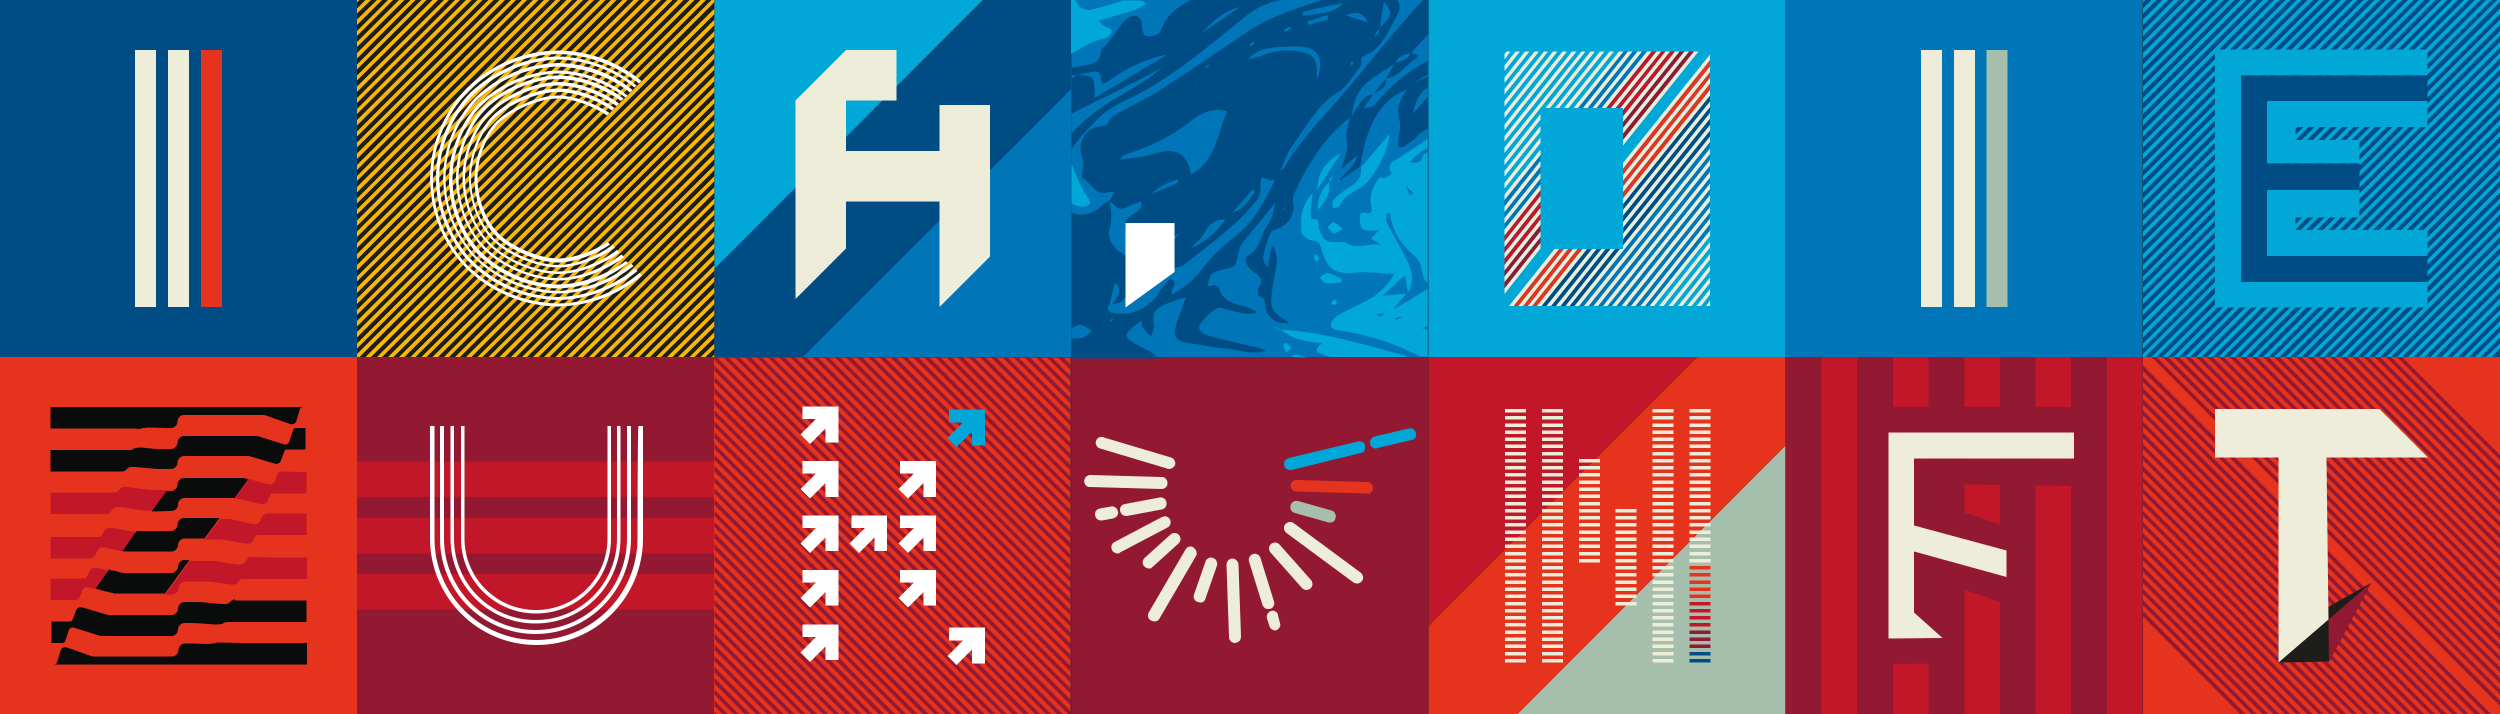 <?xml version="1.0" encoding="utf-8"?>
<!-- Generator: Adobe Illustrator 27.4.1, SVG Export Plug-In . SVG Version: 6.00 Build 0)  -->
<svg version="1.1" id="Ebene_1" xmlns="http://www.w3.org/2000/svg" xmlns:xlink="http://www.w3.org/1999/xlink" x="0px" y="0px"
	 viewBox="0 0 500 142.9" style="enable-background:new 0 0 500 142.9;" xml:space="preserve">
<rect x="0" y="0" width="500" height="142.9" fill="#333333" stroke="none"/>
<style type="text/css">
	.st0{fill:#C11728;}
	.st1{fill:#A6BFAD;}
	.st2{fill:#E6331D;}
	.st3{fill:#EEEDDA;}
	.st4{fill:#004C84;}
	.st5{fill:#931831;}
	.st6{fill:#FFFFFF;}
	.st7{fill:#00A7D7;}
	.st8{fill:#1D1D1B;}
	.st9{fill:#FBB800;}
	.st10{fill:#0076B8;}
	.st11{fill:#CECCAD;}
	.st12{fill:#0A0C0B;}
	.st13{fill:none;}
</style>
<g id="Logo_x2A_">
	<g>
		<g>
			<g>
				<polygon class="st0" points="285.7,71.4 285.7,125.2 339.5,71.4 				"/>
				<polygon class="st1" points="357.1,142.9 357.1,89.1 303.4,142.9 				"/>
				<polygon class="st2" points="339.5,71.4 285.7,125.2 285.7,142.9 303.4,142.9 357.1,89.1 357.1,71.4 				"/>
			</g>
			<g>
				<g>
					<g>
						<rect x="308.4" y="88.9" class="st3" width="4.2" height="0.7"/>
						<rect x="308.4" y="87.5" class="st3" width="4.2" height="0.7"/>
						<rect x="308.4" y="86.1" class="st3" width="4.2" height="0.7"/>
						<rect x="308.4" y="84.7" class="st3" width="4.2" height="0.7"/>
						<rect x="308.4" y="83.2" class="st3" width="4.2" height="0.7"/>
						<rect x="308.4" y="81.8" class="st3" width="4.2" height="0.7"/>
						<rect x="308.4" y="97.5" class="st3" width="4.2" height="0.7"/>
						<rect x="308.4" y="96.1" class="st3" width="4.2" height="0.7"/>
						<rect x="308.4" y="94.6" class="st3" width="4.2" height="0.7"/>
						<rect x="308.4" y="93.2" class="st3" width="4.2" height="0.7"/>
						<rect x="308.4" y="91.8" class="st3" width="4.2" height="0.7"/>
						<rect x="308.4" y="90.4" class="st3" width="4.2" height="0.7"/>
						<rect x="308.4" y="123.2" class="st3" width="4.2" height="0.7"/>
						<rect x="308.4" y="121.8" class="st3" width="4.2" height="0.7"/>
						<rect x="308.4" y="120.4" class="st3" width="4.2" height="0.7"/>
						<rect x="308.4" y="118.9" class="st3" width="4.2" height="0.7"/>
						<rect x="308.4" y="117.5" class="st3" width="4.2" height="0.7"/>
						<rect x="308.4" y="116.1" class="st3" width="4.2" height="0.7"/>
						<rect x="308.4" y="131.8" class="st3" width="4.2" height="0.7"/>
						<rect x="308.4" y="130.4" class="st3" width="4.2" height="0.7"/>
						<rect x="308.4" y="128.9" class="st3" width="4.2" height="0.7"/>
						<rect x="308.4" y="127.5" class="st3" width="4.2" height="0.7"/>
						<rect x="308.4" y="126.1" class="st3" width="4.2" height="0.7"/>
						<rect x="308.4" y="124.6" class="st3" width="4.2" height="0.7"/>
						<rect x="308.4" y="106.1" class="st3" width="4.2" height="0.7"/>
						<rect x="308.4" y="104.6" class="st3" width="4.2" height="0.7"/>
						<rect x="308.4" y="103.2" class="st3" width="4.2" height="0.7"/>
						<rect x="308.4" y="101.8" class="st3" width="4.2" height="0.7"/>
						<rect x="308.4" y="100.4" class="st3" width="4.2" height="0.7"/>
						<rect x="308.4" y="98.9" class="st3" width="4.2" height="0.7"/>
						<rect x="308.4" y="114.6" class="st3" width="4.2" height="0.7"/>
						<rect x="308.4" y="113.2" class="st3" width="4.2" height="0.7"/>
						<rect x="308.4" y="111.8" class="st3" width="4.2" height="0.7"/>
						<rect x="308.4" y="110.4" class="st3" width="4.2" height="0.7"/>
						<rect x="308.4" y="108.9" class="st3" width="4.2" height="0.7"/>
						<rect x="308.4" y="107.5" class="st3" width="4.2" height="0.7"/>
					</g>
					<g>
						<rect x="301" y="88.9" class="st3" width="4.2" height="0.7"/>
						<rect x="301" y="87.5" class="st3" width="4.2" height="0.7"/>
						<rect x="301" y="86.1" class="st3" width="4.2" height="0.7"/>
						<rect x="301" y="84.7" class="st3" width="4.2" height="0.7"/>
						<rect x="301" y="83.2" class="st3" width="4.2" height="0.7"/>
						<rect x="301" y="81.8" class="st3" width="4.2" height="0.7"/>
						<rect x="301" y="97.5" class="st3" width="4.2" height="0.7"/>
						<rect x="301" y="96.1" class="st3" width="4.2" height="0.7"/>
						<rect x="301" y="94.6" class="st3" width="4.2" height="0.7"/>
						<rect x="301" y="93.2" class="st3" width="4.2" height="0.7"/>
						<rect x="301" y="91.8" class="st3" width="4.2" height="0.7"/>
						<rect x="301" y="90.4" class="st3" width="4.2" height="0.7"/>
						<rect x="301" y="123.2" class="st3" width="4.2" height="0.7"/>
						<rect x="301" y="121.8" class="st3" width="4.2" height="0.7"/>
						<rect x="301" y="120.4" class="st3" width="4.2" height="0.7"/>
						<rect x="301" y="118.9" class="st3" width="4.2" height="0.7"/>
						<rect x="301" y="117.5" class="st3" width="4.2" height="0.7"/>
						<rect x="301" y="116.1" class="st3" width="4.2" height="0.7"/>
						<rect x="301" y="131.8" class="st3" width="4.2" height="0.7"/>
						<rect x="301" y="130.4" class="st3" width="4.2" height="0.7"/>
						<rect x="301" y="128.9" class="st3" width="4.2" height="0.7"/>
						<rect x="301" y="127.5" class="st3" width="4.2" height="0.7"/>
						<rect x="301" y="126.1" class="st3" width="4.2" height="0.7"/>
						<rect x="301" y="124.6" class="st3" width="4.2" height="0.7"/>
						<rect x="301" y="106.1" class="st3" width="4.2" height="0.7"/>
						<rect x="301" y="104.6" class="st3" width="4.2" height="0.7"/>
						<rect x="301" y="103.2" class="st3" width="4.2" height="0.7"/>
						<rect x="301" y="101.8" class="st3" width="4.2" height="0.7"/>
						<rect x="301" y="100.4" class="st3" width="4.2" height="0.7"/>
						<rect x="301" y="98.9" class="st3" width="4.2" height="0.7"/>
						<rect x="301" y="114.6" class="st3" width="4.2" height="0.7"/>
						<rect x="301" y="113.2" class="st3" width="4.2" height="0.7"/>
						<rect x="301" y="111.8" class="st3" width="4.2" height="0.7"/>
						<rect x="301" y="110.4" class="st3" width="4.2" height="0.7"/>
						<rect x="301" y="108.9" class="st3" width="4.2" height="0.7"/>
						<rect x="301" y="107.5" class="st3" width="4.2" height="0.7"/>
					</g>
					<g>
						<rect x="323.1" y="120.4" class="st3" width="4.2" height="0.7"/>
						<rect x="323.1" y="118.9" class="st3" width="4.2" height="0.7"/>
						<rect x="323.1" y="117.5" class="st3" width="4.2" height="0.7"/>
						<rect x="323.1" y="116.1" class="st3" width="4.2" height="0.7"/>
						<rect x="323.1" y="106.1" class="st3" width="4.2" height="0.7"/>
						<rect x="323.1" y="104.6" class="st3" width="4.2" height="0.7"/>
						<rect x="323.1" y="103.2" class="st3" width="4.2" height="0.7"/>
						<rect x="323.1" y="101.8" class="st3" width="4.2" height="0.7"/>
						<rect x="323.1" y="114.6" class="st3" width="4.2" height="0.7"/>
						<rect x="323.1" y="113.2" class="st3" width="4.2" height="0.7"/>
						<rect x="323.1" y="111.8" class="st3" width="4.2" height="0.7"/>
						<rect x="323.1" y="110.4" class="st3" width="4.2" height="0.7"/>
						<rect x="323.1" y="108.9" class="st3" width="4.2" height="0.7"/>
						<rect x="323.1" y="107.5" class="st3" width="4.2" height="0.7"/>
					</g>
					<g>
						<rect x="315.8" y="97.5" class="st3" width="4.2" height="0.7"/>
						<rect x="315.8" y="96.1" class="st3" width="4.2" height="0.7"/>
						<rect x="315.8" y="94.6" class="st3" width="4.2" height="0.7"/>
						<rect x="315.8" y="93.2" class="st3" width="4.2" height="0.7"/>
						<rect x="315.8" y="91.8" class="st3" width="4.2" height="0.7"/>
						<rect x="315.8" y="106.1" class="st3" width="4.2" height="0.7"/>
						<rect x="315.8" y="104.6" class="st3" width="4.2" height="0.7"/>
						<rect x="315.8" y="103.2" class="st3" width="4.2" height="0.7"/>
						<rect x="315.8" y="101.8" class="st3" width="4.2" height="0.7"/>
						<rect x="315.8" y="100.4" class="st3" width="4.2" height="0.7"/>
						<rect x="315.8" y="98.9" class="st3" width="4.2" height="0.7"/>
						<rect x="315.8" y="111.8" class="st3" width="4.2" height="0.7"/>
						<rect x="315.8" y="110.4" class="st3" width="4.2" height="0.7"/>
						<rect x="315.8" y="108.9" class="st3" width="4.2" height="0.7"/>
						<rect x="315.8" y="107.5" class="st3" width="4.2" height="0.7"/>
					</g>
					<g>
						<rect x="337.9" y="88.9" class="st3" width="4.2" height="0.7"/>
						<rect x="337.9" y="87.5" class="st3" width="4.2" height="0.7"/>
						<rect x="337.9" y="86.1" class="st3" width="4.2" height="0.7"/>
						<rect x="337.9" y="84.7" class="st3" width="4.2" height="0.7"/>
						<rect x="337.9" y="83.2" class="st3" width="4.2" height="0.7"/>
						<rect x="337.9" y="81.8" class="st3" width="4.2" height="0.7"/>
						<rect x="337.9" y="97.5" class="st3" width="4.2" height="0.7"/>
						<rect x="337.9" y="96.1" class="st3" width="4.2" height="0.7"/>
						<rect x="337.9" y="94.6" class="st3" width="4.2" height="0.7"/>
						<rect x="337.9" y="93.2" class="st3" width="4.2" height="0.7"/>
						<rect x="337.9" y="91.8" class="st3" width="4.2" height="0.7"/>
						<rect x="337.9" y="90.4" class="st3" width="4.2" height="0.7"/>
						<rect x="337.9" y="123.2" class="st0" width="4.2" height="0.7"/>
						<rect x="337.9" y="121.8" class="st0" width="4.2" height="0.7"/>
						<rect x="337.9" y="120.4" class="st0" width="4.2" height="0.7"/>
						<rect x="337.9" y="118.9" class="st2" width="4.2" height="0.7"/>
						<rect x="337.9" y="117.5" class="st2" width="4.2" height="0.7"/>
						<rect x="337.9" y="116.1" class="st2" width="4.2" height="0.7"/>
						<rect x="337.9" y="131.8" class="st4" width="4.2" height="0.7"/>
						<rect x="337.9" y="130.4" class="st4" width="4.2" height="0.7"/>
						<rect x="337.9" y="128.9" class="st5" width="4.2" height="0.7"/>
						<rect x="337.9" y="127.5" class="st5" width="4.2" height="0.7"/>
						<rect x="337.9" y="126.1" class="st5" width="4.2" height="0.7"/>
						<rect x="337.9" y="124.6" class="st0" width="4.2" height="0.7"/>
						<rect x="337.9" y="106.1" class="st3" width="4.2" height="0.7"/>
						<rect x="337.9" y="104.6" class="st3" width="4.2" height="0.7"/>
						<rect x="337.9" y="103.2" class="st3" width="4.2" height="0.7"/>
						<rect x="337.9" y="101.8" class="st3" width="4.2" height="0.7"/>
						<rect x="337.9" y="100.4" class="st3" width="4.2" height="0.7"/>
						<rect x="337.9" y="98.9" class="st3" width="4.2" height="0.7"/>
						<rect x="337.9" y="114.6" class="st2" width="4.2" height="0.7"/>
						<rect x="337.9" y="113.2" class="st2" width="4.2" height="0.7"/>
						<rect x="337.9" y="111.8" class="st3" width="4.2" height="0.7"/>
						<rect x="337.9" y="110.4" class="st3" width="4.2" height="0.7"/>
						<rect x="337.9" y="108.9" class="st3" width="4.2" height="0.7"/>
						<rect x="337.9" y="107.5" class="st3" width="4.2" height="0.7"/>
					</g>
					<g>
						<rect x="330.5" y="88.9" class="st3" width="4.2" height="0.7"/>
						<rect x="330.5" y="87.5" class="st3" width="4.2" height="0.7"/>
						<rect x="330.5" y="86.1" class="st3" width="4.2" height="0.7"/>
						<rect x="330.5" y="84.7" class="st3" width="4.2" height="0.7"/>
						<rect x="330.5" y="83.2" class="st3" width="4.2" height="0.7"/>
						<rect x="330.5" y="81.8" class="st3" width="4.2" height="0.7"/>
						<rect x="330.5" y="97.5" class="st3" width="4.2" height="0.7"/>
						<rect x="330.5" y="96.1" class="st3" width="4.2" height="0.7"/>
						<rect x="330.5" y="94.6" class="st3" width="4.2" height="0.7"/>
						<rect x="330.5" y="93.2" class="st3" width="4.2" height="0.7"/>
						<rect x="330.5" y="91.8" class="st3" width="4.2" height="0.7"/>
						<rect x="330.5" y="90.4" class="st3" width="4.2" height="0.7"/>
						<rect x="330.5" y="123.2" class="st3" width="4.2" height="0.7"/>
						<rect x="330.5" y="121.8" class="st3" width="4.2" height="0.7"/>
						<rect x="330.5" y="120.4" class="st3" width="4.2" height="0.7"/>
						<rect x="330.5" y="118.9" class="st3" width="4.2" height="0.7"/>
						<rect x="330.5" y="117.5" class="st3" width="4.2" height="0.7"/>
						<rect x="330.5" y="116.1" class="st3" width="4.2" height="0.7"/>
						<rect x="330.5" y="131.8" class="st3" width="4.2" height="0.7"/>
						<rect x="330.5" y="130.4" class="st3" width="4.2" height="0.7"/>
						<rect x="330.5" y="128.9" class="st3" width="4.2" height="0.7"/>
						<rect x="330.5" y="127.5" class="st3" width="4.2" height="0.7"/>
						<rect x="330.5" y="126.1" class="st3" width="4.2" height="0.7"/>
						<rect x="330.5" y="124.6" class="st3" width="4.2" height="0.7"/>
						<rect x="330.5" y="106.1" class="st3" width="4.2" height="0.7"/>
						<rect x="330.5" y="104.6" class="st3" width="4.2" height="0.7"/>
						<rect x="330.5" y="103.2" class="st3" width="4.2" height="0.7"/>
						<rect x="330.5" y="101.8" class="st3" width="4.2" height="0.7"/>
						<rect x="330.5" y="100.4" class="st3" width="4.2" height="0.7"/>
						<rect x="330.5" y="98.9" class="st3" width="4.2" height="0.7"/>
						<rect x="330.5" y="114.6" class="st3" width="4.2" height="0.7"/>
						<rect x="330.5" y="113.2" class="st3" width="4.2" height="0.7"/>
						<rect x="330.5" y="111.8" class="st3" width="4.2" height="0.7"/>
						<rect x="330.5" y="110.4" class="st3" width="4.2" height="0.7"/>
						<rect x="330.5" y="108.9" class="st3" width="4.2" height="0.7"/>
						<rect x="330.5" y="107.5" class="st3" width="4.2" height="0.7"/>
					</g>
				</g>
			</g>
		</g>
		<g>
			<rect x="142.7" y="71.5" class="st2" width="71.4" height="71.4"/>
			<g>
				<g>
					<polygon class="st5" points="142.9,123.3 162.4,142.9 162.4,142.9 					"/>
					<polygon class="st5" points="142.9,125.5 160.2,142.9 161.2,142.9 142.9,124.5 					"/>
					<polygon class="st5" points="142.9,127.8 157.9,142.9 159,142.9 142.9,126.7 					"/>
					<polygon class="st5" points="142.9,130 155.7,142.9 156.8,142.9 142.9,128.9 					"/>
					<polygon class="st5" points="142.9,132.2 153.5,142.9 154.5,142.9 142.9,131.2 					"/>
					<polygon class="st5" points="142.9,134.5 151.3,142.9 152.3,142.9 142.9,133.4 					"/>
					<polygon class="st5" points="142.9,136.7 149,142.9 150.1,142.9 142.9,135.6 					"/>
					<polygon class="st5" points="142.9,138.9 146.8,142.9 147.8,142.9 142.9,137.9 					"/>
					<polygon class="st5" points="142.9,141.2 144.6,142.9 145.6,142.9 142.9,140.1 					"/>
					<polygon class="st5" points="142.9,142.9 143.4,142.9 142.9,142.3 					"/>
					<polygon class="st5" points="214.3,93.2 192.5,71.4 191.4,71.4 214.3,94.3 					"/>
					<polygon class="st5" points="214.3,95.5 190.3,71.4 189.2,71.4 214.3,96.5 					"/>
					<polygon class="st5" points="214.3,97.7 188,71.4 187,71.4 214.3,98.7 					"/>
					<polygon class="st5" points="214.3,99.9 185.8,71.4 184.7,71.4 214.3,101 					"/>
					<polygon class="st5" points="214.3,102.2 183.6,71.4 182.5,71.4 214.3,103.2 					"/>
					<polygon class="st5" points="214.3,104.4 181.3,71.4 180.3,71.4 214.3,105.4 					"/>
					<polygon class="st5" points="214.3,106.6 179.1,71.4 178,71.4 214.3,107.7 					"/>
					<polygon class="st5" points="214.3,108.8 176.9,71.4 175.8,71.4 214.3,109.9 					"/>
					<polygon class="st5" points="214.3,111.1 174.6,71.4 173.6,71.4 214.3,112.1 					"/>
					<polygon class="st5" points="214.3,113.3 172.4,71.4 171.3,71.4 214.3,114.4 					"/>
					<polygon class="st5" points="214.3,115.5 170.2,71.4 169.1,71.4 214.3,116.6 					"/>
					<polygon class="st5" points="214.3,117.8 167.9,71.4 166.9,71.4 214.3,118.8 					"/>
					<polygon class="st5" points="214.3,120 165.7,71.4 164.7,71.4 214.3,121.1 					"/>
					<polygon class="st5" points="214.3,122.2 163.5,71.4 162.4,71.4 214.3,123.3 					"/>
					<polygon class="st5" points="214.3,124.5 161.2,71.4 160.2,71.4 214.3,125.5 					"/>
					<polygon class="st5" points="214.3,126.7 159,71.4 158,71.4 214.3,127.8 					"/>
					<polygon class="st5" points="214.3,128.9 156.8,71.4 155.7,71.4 214.3,130 					"/>
					<polygon class="st5" points="214.3,131.2 154.5,71.4 153.5,71.4 214.3,132.2 					"/>
					<polygon class="st5" points="214.3,133.4 152.3,71.4 151.3,71.4 214.3,134.5 					"/>
					<polygon class="st5" points="214.3,135.6 150.1,71.4 149,71.4 214.3,136.7 					"/>
					<polygon class="st5" points="214.3,137.9 147.8,71.4 146.8,71.4 214.3,138.9 					"/>
					<polygon class="st5" points="214.3,140.1 145.6,71.4 144.6,71.4 214.3,141.2 					"/>
					<polygon class="st5" points="142.9,74.2 211.5,142.9 212.6,142.9 142.9,73.1 					"/>
					<polygon class="st5" points="142.9,76.4 209.3,142.9 210.3,142.9 142.9,75.4 					"/>
					<polygon class="st5" points="142.9,78.7 207.1,142.9 208.1,142.9 142.9,77.6 					"/>
					<polygon class="st5" points="142.9,80.9 204.8,142.9 205.9,142.9 142.9,79.8 					"/>
					<polygon class="st5" points="142.9,83.1 202.6,142.9 203.7,142.9 142.9,82.1 					"/>
					<polygon class="st5" points="142.9,85.3 200.4,142.9 201.4,142.9 142.9,84.3 					"/>
					<polygon class="st5" points="142.9,87.6 198.1,142.9 199.2,142.9 142.9,86.5 					"/>
					<polygon class="st5" points="142.9,89.8 195.9,142.9 197,142.9 142.9,88.8 					"/>
					<polygon class="st5" points="142.9,92 193.7,142.9 194.7,142.9 142.9,91 					"/>
					<polygon class="st5" points="142.9,94.3 191.4,142.9 192.5,142.9 142.9,93.2 					"/>
					<polygon class="st5" points="142.9,96.5 189.2,142.9 190.3,142.9 142.9,95.5 					"/>
					<polygon class="st5" points="142.9,98.7 187,142.9 188,142.9 142.9,97.7 					"/>
					<polygon class="st5" points="142.9,101 184.7,142.9 185.8,142.9 142.9,99.9 					"/>
					<polygon class="st5" points="142.9,103.2 182.5,142.9 183.6,142.9 142.9,102.2 					"/>
					<polygon class="st5" points="142.9,105.4 180.3,142.9 181.3,142.9 142.9,104.4 					"/>
					<polygon class="st5" points="142.9,107.7 178,142.9 179.1,142.9 142.9,106.6 					"/>
					<polygon class="st5" points="142.9,109.9 175.8,142.9 176.9,142.9 142.9,108.8 					"/>
					<polygon class="st5" points="142.9,112.1 173.6,142.9 174.6,142.9 142.9,111.1 					"/>
					<polygon class="st5" points="142.9,114.4 171.3,142.9 172.4,142.9 142.9,113.3 					"/>
					<polygon class="st5" points="142.9,116.6 169.1,142.9 170.2,142.9 142.9,115.5 					"/>
					<polygon class="st5" points="142.9,118.8 166.9,142.9 167.9,142.9 142.9,117.8 					"/>
					<polygon class="st5" points="142.9,121.1 164.7,142.9 165.7,142.9 142.9,120 					"/>
					<polygon class="st5" points="142.9,122.3 163.5,142.9 163.5,142.9 142.9,122.2 					"/>
					<polygon class="st5" points="142.9,123.3 162.4,142.9 163.5,142.9 142.9,122.3 					"/>
					<polygon class="st5" points="214.3,73.1 212.6,71.4 211.5,71.4 214.3,74.2 					"/>
					<polygon class="st5" points="214.3,75.4 210.3,71.4 209.3,71.4 214.3,76.4 					"/>
					<polygon class="st5" points="214.3,77.6 208.1,71.4 207.1,71.4 214.3,78.7 					"/>
					<polygon class="st5" points="214.3,79.8 205.9,71.4 204.8,71.4 214.3,80.9 					"/>
					<polygon class="st5" points="214.3,82.1 203.6,71.4 202.6,71.4 214.3,83.1 					"/>
					<polygon class="st5" points="214.3,84.3 201.4,71.4 200.4,71.4 214.3,85.3 					"/>
					<polygon class="st5" points="214.3,86.5 199.2,71.4 198.1,71.4 214.3,87.6 					"/>
					<polygon class="st5" points="214.3,88.8 197,71.4 195.9,71.4 214.3,89.8 					"/>
					<rect x="204" y="67.2" class="st5" width="0" height="29.2"/>
					<rect x="204.5" y="67.4" class="st5" width="0" height="27.7"/>
					<polygon class="st5" points="214.3,91 194.7,71.4 193.7,71.4 214.3,92 					"/>
					<polygon class="st5" points="142.9,72 213.7,142.9 214.3,142.9 214.3,142.4 143.3,71.4 142.9,71.4 					"/>
				</g>
				<g>
					<polygon class="st5" points="213.7,71.4 214.3,72 214.3,71.4 					"/>
				</g>
			</g>
			<g>
				<polygon class="st6" points="180,94.7 182.8,94.7 179.7,97.8 181.6,99.7 184.7,96.6 184.7,99.4 187.2,99.4 187.2,92.2 180,92.2 
									"/>
				<polygon class="st6" points="170.3,105.6 173,105.6 169.9,108.7 171.8,110.6 174.9,107.5 174.9,110.2 177.4,110.2 177.4,103.1 
					170.3,103.1 				"/>
				<polygon class="st6" points="160.5,83.8 163.2,83.8 160.1,86.9 162,88.8 165.1,85.7 165.1,88.5 167.7,88.5 167.7,81.3 
					160.5,81.3 				"/>
				<polygon class="st6" points="160.5,94.7 163.2,94.7 160.1,97.8 162,99.7 165.1,96.6 165.1,99.4 167.7,99.4 167.7,92.2 
					160.5,92.2 				"/>
				<polygon class="st6" points="160.5,105.6 163.2,105.6 160.1,108.7 162,110.6 165.1,107.5 165.1,110.2 167.7,110.2 167.7,103.1 
					160.5,103.1 				"/>
				<polygon class="st6" points="160.5,116.5 163.2,116.5 160.1,119.6 162,121.5 165.1,118.4 165.1,121.1 167.7,121.1 167.7,114 
					160.5,114 				"/>
				<polygon class="st6" points="180,116.5 182.8,116.5 179.7,119.6 181.6,121.5 184.7,118.4 184.7,121.1 187.2,121.1 187.2,114 
					180,114 				"/>
				<polygon class="st6" points="160.5,127.4 163.2,127.4 160.1,130.5 162,132.4 165.1,129.3 165.1,132 167.7,132 167.7,124.9 
					160.5,124.9 				"/>
				<polygon class="st6" points="180,105.6 182.8,105.6 179.7,108.7 181.6,110.6 184.7,107.5 184.7,110.2 187.2,110.2 187.2,103.1 
					180,103.1 				"/>
				<polygon class="st7" points="189.8,81.9 189.8,84.5 192.6,84.5 189.5,87.6 191.3,89.4 194.4,86.3 194.4,89.1 197,89.1 197,81.9 
									"/>
				<polygon class="st6" points="189.8,128.1 192.6,128.1 189.5,131.2 191.3,133 194.4,129.9 194.4,132.7 197,132.7 197,125.5 
					189.8,125.5 				"/>
			</g>
		</g>
		<g>
			<rect x="214.3" y="71.4" class="st5" width="71.4" height="71.4"/>
			<g>
				<g>
					<path class="st3" d="M261.3,118C261.2,118,261.2,118,261.3,118c-0.4,0-0.7-0.2-0.9-0.4l-6.3-7.1c-0.2-0.2-0.3-0.5-0.3-0.9
						c0-0.3,0.2-0.6,0.4-0.8c0.2-0.2,0.5-0.3,0.9-0.3c0.3,0,0.6,0.2,0.8,0.4l0,0l6.3,7.1c0.2,0.2,0.3,0.5,0.3,0.9
						c0,0.3-0.2,0.6-0.4,0.8C261.8,117.9,261.6,118,261.3,118z M261,117L261,117L261,117z M255.2,109.4L255.2,109.4L255.2,109.4z"/>
				</g>
				<g>
					<path class="st3" d="M271.4,116.7c-0.3,0-0.5-0.1-0.7-0.2l-13.4-9.9c-0.5-0.4-0.7-1.1-0.3-1.7c0.4-0.5,1.2-0.7,1.7-0.3l0,0
						l13.4,9.9c0.3,0.2,0.4,0.5,0.5,0.8s0,0.6-0.2,0.9s-0.5,0.4-0.8,0.5C271.6,116.7,271.5,116.7,271.4,116.7z M271.2,115.8
						L271.2,115.8L271.2,115.8z M258.3,105.2L258.3,105.2L258.3,105.2z"/>
				</g>
				<g>
					<path class="st7" d="M275.2,89.7L275.2,89.7c-0.7,0-1.2-0.5-1.2-1.2c0-0.6,0.4-1,0.9-1.2l6.8-1.6c0.7-0.2,1.3,0.2,1.5,0.9
						c0.1,0.3,0,0.6-0.1,0.9c-0.2,0.3-0.4,0.5-0.8,0.5l-6.8,1.6C275.4,89.7,275.3,89.7,275.2,89.7z M275.1,88.1L275.1,88.1
						L275.1,88.1z"/>
				</g>
				<g>
					<path class="st7" d="M258,94L258,94c-0.7,0-1.2-0.5-1.2-1.2c0-0.6,0.4-1,0.9-1.2l13.9-3.3c0.3-0.1,0.6,0,0.9,0.1
						c0.3,0.2,0.5,0.4,0.5,0.8c0.1,0.3,0,0.6-0.1,0.9c-0.2,0.3-0.4,0.5-0.8,0.5L258.3,94C258.2,94,258.1,94,258,94z M257.9,92.4
						L257.9,92.4L257.9,92.4z M271.8,89.1L271.8,89.1L271.8,89.1z"/>
				</g>
				<g>
					<path class="st3" d="M232.3,97.8L232.3,97.8L218,97.4c-0.1,0-0.2,0-0.3,0c-0.3-0.1-0.6-0.3-0.7-0.6c-0.2-0.3-0.2-0.6-0.1-0.9
						c0.1-0.5,0.6-0.9,1.2-0.9l0,0l14.3,0.4c0.3,0,0.6,0.1,0.8,0.4c0.2,0.2,0.3,0.5,0.3,0.9C233.5,97.3,233,97.8,232.3,97.8z"/>
				</g>
				<g>
					<path class="st3" d="M225.2,103.2L225.2,103.2c-0.7,0-1.2-0.6-1.2-1.3c0-0.6,0.4-1,1-1.1l0,0l6.9-1.3c0.7-0.1,1.3,0.3,1.4,1
						c0.1,0.7-0.3,1.3-1,1.4l-6.9,1.3C225.4,103.2,225.3,103.2,225.2,103.2z M225.3,102.3L225.3,102.3L225.3,102.3L225.3,102.3z
						 M225.1,101.6L225.1,101.6L225.1,101.6z"/>
				</g>
				<g>
					<path class="st2" d="M273.4,98.7C273.4,98.7,273.3,98.7,273.4,98.7l-14.1-0.4c-0.7,0-1.2-0.6-1.2-1.2c0-0.3,0.1-0.6,0.4-0.8
						c0.2-0.2,0.5-0.3,0.9-0.3l14,0.4c0.7,0,1.2,0.6,1.2,1.2s-0.4,1-0.9,1.2l0,0C273.5,98.7,273.5,98.7,273.4,98.7z M273.4,97.1
						L273.4,97.1L273.4,97.1z"/>
				</g>
				<g>
					<path class="st3" d="M233.8,93.8L233.8,93.8c-0.2,0-0.3,0-0.4-0.1l-13.4-4c-0.3-0.1-0.6-0.3-0.7-0.6c-0.2-0.3-0.2-0.6-0.1-0.9
						c0.1-0.3,0.3-0.6,0.6-0.7c0.2-0.1,0.5-0.2,0.8-0.1h0.1l0.1,0.1l13.4,4c0.3,0.1,0.6,0.3,0.7,0.6c0.2,0.3,0.2,0.6,0.1,0.9
						C234.8,93.5,234.3,93.8,233.8,93.8z M233.9,92.3L233.9,92.3L233.9,92.3z"/>
				</g>
				<g>
					<path class="st3" d="M223.5,110.7c-0.1,0-0.2,0-0.4-0.1c-0.3-0.1-0.6-0.3-0.7-0.6c-0.3-0.6-0.1-1.3,0.5-1.6l9.5-5
						c0.6-0.3,1.3-0.1,1.6,0.5s0.1,1.3-0.5,1.6l-9.5,5C223.9,110.7,223.7,110.7,223.5,110.7z"/>
				</g>
				<g>
					<path class="st3" d="M230.9,124.3c-0.1,0-0.2,0-0.4-0.1c-0.1,0-0.2-0.1-0.3-0.1c-0.6-0.3-0.8-1.1-0.4-1.7l7.3-12.5
						c0.3-0.6,1.1-0.8,1.6-0.4l0.1,0.1l0,0c0.5,0.4,0.7,1.1,0.4,1.6l-7.3,12.5C231.7,124.1,231.3,124.3,230.9,124.3z"/>
				</g>
				<g>
					<path class="st3" d="M253.7,121.8c-0.2,0-0.4,0-0.6-0.1c-0.3-0.2-0.5-0.4-0.6-0.7l-2.7-8.7c-0.2-0.6,0.2-1.3,0.8-1.5
						c0.3-0.1,0.6-0.1,0.9,0.1c0.3,0.1,0.5,0.4,0.6,0.7l2.7,8.7c0.1,0.3,0.1,0.6-0.1,0.9c-0.1,0.3-0.4,0.5-0.7,0.6
						C253.9,121.8,253.8,121.8,253.7,121.8z"/>
				</g>
				<g>
					<path class="st3" d="M229.8,113.7c-0.4,0-0.8-0.2-1.1-0.6c-0.3-0.5-0.2-1.1,0.2-1.5l5.2-4.7c0.2-0.2,0.5-0.3,0.9-0.3
						c0.3,0,0.6,0.2,0.8,0.4c0.2,0.2,0.3,0.5,0.3,0.9c0,0.3-0.2,0.6-0.4,0.8l-5.2,4.7c-0.1,0.1-0.2,0.1-0.2,0.2
						C230.2,113.7,230,113.7,229.8,113.7z M230,112.8L230,112.8L230,112.8z"/>
				</g>
				<g>
					<path class="st3" d="M247,128.6c-0.6,0-1.2-0.5-1.2-1.2l-0.5-14.4c0-0.3,0.1-0.6,0.3-0.9c0.2-0.2,0.5-0.4,0.8-0.4
						c0.7,0,1.2,0.5,1.3,1.2l0.5,14.4c0,0.6-0.3,1.1-0.9,1.2C247.3,128.6,247.2,128.6,247,128.6C247.1,128.6,247,128.6,247,128.6z"
						/>
				</g>
				<g>
					<path class="st1" d="M266,104.5c-0.1,0-0.2,0-0.3,0l-6.7-1.9c-0.1,0-0.2-0.1-0.3-0.1l0,0c-0.6-0.3-0.8-1.1-0.5-1.7
						c0.3-0.5,0.8-0.7,1.4-0.6l6.7,1.9c0.3,0.1,0.6,0.3,0.7,0.6c0.2,0.3,0.2,0.6,0.1,0.9C267,104.2,266.6,104.5,266,104.5z
						 M259.4,101L259.4,101L259.4,101z"/>
				</g>
				<g>
					<path class="st3" d="M240,120.5c-0.2,0-0.5-0.1-0.7-0.2c-0.5-0.3-0.7-0.9-0.5-1.4l2.3-6.6c0.2-0.6,0.9-1,1.5-0.7
						c0.3,0.1,0.6,0.3,0.7,0.6c0.1,0.3,0.2,0.6,0.1,0.9l-2.3,6.6c0,0.1-0.1,0.2-0.1,0.3c-0.2,0.3-0.4,0.5-0.8,0.5
						C240.1,120.5,240.1,120.5,240,120.5z M239.6,119.2L239.6,119.2L239.6,119.2z"/>
				</g>
				<g>
					<path class="st3" d="M255.1,126.1c-0.5,0-1-0.3-1.2-0.8l-0.5-1.6c-0.2-0.6,0.2-1.3,0.8-1.5c0.3-0.1,0.6-0.1,0.9,0.1
						c0.2,0.1,0.4,0.3,0.5,0.6v0.1v0.1l0.4,1.5c0.1,0.3,0.1,0.6-0.1,0.9C255.7,125.8,255.5,126,255.1,126.1
						C255.3,126.1,255.2,126.1,255.1,126.1z M254.7,125L254.7,125L254.7,125z M255,123.3L255,123.3L255,123.3L255,123.3z"/>
				</g>
				<g>
					<path class="st3" d="M220.2,104.1L220.2,104.1c-0.4,0-0.7-0.2-0.9-0.4c-0.2-0.2-0.3-0.6-0.3-0.9c0-0.6,0.4-1,1-1.1l0,0l2.2-0.4
						c0.3-0.1,0.6,0,0.9,0.2c0.3,0.2,0.4,0.5,0.5,0.8s0,0.6-0.2,0.9s-0.5,0.4-0.8,0.5l-2.2,0.4C220.4,104,220.3,104.1,220.2,104.1z
						 M220.3,103.2L220.3,103.2L220.3,103.2L220.3,103.2z M222.5,102.8L222.5,102.8L222.5,102.8z M220.1,102.5L220.1,102.5
						L220.1,102.5z M220.1,102.5L220.1,102.5L220.1,102.5z"/>
				</g>
			</g>
		</g>
		<g>
			<g>
				<rect x="357.1" y="71.4" class="st5" width="71.4" height="71.4"/>
				<rect x="378.6" y="71.4" class="st0" width="7.1" height="71.4"/>
				<rect x="364.3" y="71.4" class="st0" width="7.1" height="71.4"/>
				<rect x="421.4" y="71.4" class="st0" width="7.1" height="71.4"/>
				<rect x="407.1" y="71.4" class="st0" width="7.1" height="71.4"/>
				<rect x="392.9" y="71.4" class="st0" width="7.1" height="71.4"/>
			</g>
			<g>
				<g>
					<polygon class="st5" points="377.7,127.7 377.7,86.5 414.8,86.5 414.8,81.4 372.5,81.4 372.5,132.8 388.5,132.7 388.5,127.6 
						388.5,127.6 					"/>
					<polygon class="st5" points="382.8,110.3 382.8,122.5 388.5,127.6 388.5,116.5 401.3,120.8 401.3,115.4 					"/>
					<polygon class="st5" points="414.8,97.2 414.8,91.7 382.8,91.7 382.8,105.1 401.3,110.1 401.3,105.4 388.5,101 388.5,96.8 
											"/>
					<polygon class="st3" points="414.8,86.5 377.7,86.5 377.7,127.7 388.5,127.6 388.5,127.6 388.5,127.6 382.8,122.5 382.8,110.3 
						401.3,115.4 401.3,110.1 382.8,105.1 382.8,91.7 414.8,91.7 414.8,91.7 					"/>
				</g>
			</g>
		</g>
		<g>
			<rect y="0" class="st4" width="71.4" height="71.4"/>
			<g>
				<g>
					<rect x="33.6" y="10" class="st3" width="4.2" height="51.4"/>
					<rect x="27" y="10" class="st3" width="4.2" height="51.4"/>
					<rect x="40.2" y="10" class="st2" width="4.2" height="51.4"/>
				</g>
			</g>
		</g>
		<g>
			<rect x="71.4" y="0" class="st8" width="71.4" height="71.4"/>
			<g>
				<g>
					<polygon class="st9" points="91,0 71.4,19.6 71.4,19.6 					"/>
					<polygon class="st9" points="88.8,0 71.4,17.3 71.4,18.4 89.8,0 					"/>
					<polygon class="st9" points="86.5,0 71.4,15.1 71.4,16.1 87.6,0 					"/>
					<polygon class="st9" points="84.3,0 71.4,12.9 71.4,13.9 85.3,0 					"/>
					<polygon class="st9" points="82.1,0 71.4,10.6 71.4,11.7 83.1,0 					"/>
					<polygon class="st9" points="79.8,0 71.4,8.4 71.4,9.4 80.9,0 					"/>
					<polygon class="st9" points="77.6,0 71.4,6.2 71.4,7.2 78.6,0 					"/>
					<polygon class="st9" points="75.4,0 71.4,3.9 71.4,5 76.4,0 					"/>
					<polygon class="st9" points="73.1,0 71.4,1.7 71.4,2.7 74.2,0 					"/>
					<polygon class="st9" points="71.4,0 71.4,0.5 71.9,0 					"/>
					<polygon class="st9" points="121.1,71.4 142.9,49.6 142.9,48.6 120,71.4 					"/>
					<polygon class="st9" points="118.8,71.4 142.9,47.4 142.9,46.3 117.8,71.4 					"/>
					<polygon class="st9" points="116.6,71.4 142.9,45.2 142.9,44.1 115.5,71.4 					"/>
					<polygon class="st9" points="114.4,71.4 142.9,42.9 142.9,41.9 113.3,71.4 					"/>
					<polygon class="st9" points="112.1,71.4 142.9,40.7 142.9,39.7 111.1,71.4 					"/>
					<polygon class="st9" points="109.9,71.4 142.9,38.5 142.9,37.4 108.8,71.4 					"/>
					<polygon class="st9" points="107.7,71.4 142.9,36.2 142.9,35.2 106.6,71.4 					"/>
					<polygon class="st9" points="105.4,71.4 142.9,34 142.9,33 104.4,71.4 					"/>
					<polygon class="st9" points="103.2,71.4 142.9,31.8 142.9,30.7 102.2,71.4 					"/>
					<polygon class="st9" points="101,71.4 142.9,29.5 142.9,28.5 99.9,71.4 					"/>
					<polygon class="st9" points="98.7,71.4 142.9,27.3 142.9,26.3 97.7,71.4 					"/>
					<polygon class="st9" points="96.5,71.4 142.9,25.1 142.9,24 95.5,71.4 					"/>
					<polygon class="st9" points="94.3,71.4 142.9,22.8 142.9,21.8 93.2,71.4 					"/>
					<polygon class="st9" points="92,71.4 142.9,20.6 142.9,19.6 91,71.4 					"/>
					<polygon class="st9" points="89.8,71.4 142.9,18.4 142.9,17.3 88.8,71.4 					"/>
					<polygon class="st9" points="87.6,71.4 142.9,16.2 142.9,15.1 86.5,71.4 					"/>
					<polygon class="st9" points="85.3,71.4 142.9,13.9 142.9,12.9 84.3,71.4 					"/>
					<polygon class="st9" points="83.1,71.4 142.9,11.7 142.9,10.6 82.1,71.4 					"/>
					<polygon class="st9" points="80.9,71.4 142.9,9.5 142.9,8.4 79.8,71.4 					"/>
					<polygon class="st9" points="78.7,71.4 142.9,7.2 142.9,6.2 77.6,71.4 					"/>
					<polygon class="st9" points="76.4,71.4 142.9,5 142.9,3.9 75.4,71.4 					"/>
					<polygon class="st9" points="74.2,71.4 142.9,2.8 142.9,1.7 73.1,71.4 					"/>
					<polygon class="st9" points="140.1,0 71.4,68.7 71.4,69.7 141.2,0 					"/>
					<polygon class="st9" points="137.9,0 71.4,66.4 71.4,67.5 138.9,0 					"/>
					<polygon class="st9" points="135.6,0 71.4,64.2 71.4,65.3 136.7,0 					"/>
					<polygon class="st9" points="133.4,0 71.4,62 71.4,63 134.5,0 					"/>
					<polygon class="st9" points="131.2,0 71.4,59.7 71.4,60.8 132.2,0 					"/>
					<polygon class="st9" points="128.9,0 71.4,57.5 71.4,58.6 130,0 					"/>
					<polygon class="st9" points="126.7,0 71.4,55.3 71.4,56.3 127.8,0 					"/>
					<polygon class="st9" points="124.5,0 71.4,53 71.4,54.1 125.5,0 					"/>
					<polygon class="st9" points="122.2,0 71.4,50.8 71.4,51.9 123.3,0 					"/>
					<polygon class="st9" points="120,0 71.4,48.6 71.4,49.6 121.1,0 					"/>
					<polygon class="st9" points="117.8,0 71.4,46.3 71.4,47.4 118.8,0 					"/>
					<polygon class="st9" points="115.5,0 71.4,44.1 71.4,45.2 116.6,0 					"/>
					<polygon class="st9" points="113.3,0 71.4,41.9 71.4,42.9 114.4,0 					"/>
					<polygon class="st9" points="111.1,0 71.4,39.7 71.4,40.7 112.1,0 					"/>
					<polygon class="st9" points="108.8,0 71.4,37.4 71.4,38.5 109.9,0 					"/>
					<polygon class="st9" points="106.6,0 71.4,35.2 71.4,36.2 107.7,0 					"/>
					<polygon class="st9" points="104.4,0 71.4,33 71.4,34 105.4,0 					"/>
					<polygon class="st9" points="102.2,0 71.4,30.7 71.4,31.8 103.2,0 					"/>
					<polygon class="st9" points="99.9,0 71.4,28.5 71.4,29.5 101,0 					"/>
					<polygon class="st9" points="97.7,0 71.4,26.3 71.4,27.3 98.7,0 					"/>
					<polygon class="st9" points="95.5,0 71.4,24 71.4,25.1 96.5,0 					"/>
					<polygon class="st9" points="93.2,0 71.4,21.8 71.4,22.8 94.3,0 					"/>
					<polygon class="st9" points="92,0 71.4,20.6 71.4,20.6 					"/>
					<polygon class="st9" points="91,0 71.4,19.6 71.4,20.6 92,0 					"/>
					<polygon class="st9" points="141.1,71.4 142.9,69.7 142.9,68.7 140.1,71.4 					"/>
					<polygon class="st9" points="138.9,71.4 142.9,67.5 142.9,66.4 137.9,71.4 					"/>
					<polygon class="st9" points="136.7,71.4 142.9,65.3 142.9,64.2 135.6,71.4 					"/>
					<polygon class="st9" points="134.5,71.4 142.9,63 142.9,62 133.4,71.4 					"/>
					<polygon class="st9" points="132.2,71.4 142.9,60.8 142.9,59.7 131.2,71.4 					"/>
					<polygon class="st9" points="130,71.4 142.9,58.6 142.9,57.5 128.9,71.4 					"/>
					<polygon class="st9" points="127.8,71.4 142.9,56.3 142.9,55.3 126.7,71.4 					"/>
					<polygon class="st9" points="125.5,71.4 142.9,54.1 142.9,53 124.5,71.4 					"/>
					<polygon class="st9" points="122.2,71.4 142.9,50.7 142.9,50.7 					"/>
					<polygon class="st9" points="123.2,71.4 142.8,51.8 142.8,51.8 					"/>
					<polygon class="st9" points="123.3,71.4 142.9,51.9 142.9,50.8 122.2,71.4 					"/>
					<polygon class="st9" points="142.3,0 71.4,70.8 71.4,71.4 71.9,71.4 142.9,0.4 142.9,0 					"/>
				</g>
				<g>
					<polygon class="st9" points="142.9,70.9 142.3,71.4 142.9,71.4 					"/>
				</g>
			</g>
			<g>
				<path class="st6" d="M111.6,60.7c-6.7-0.1-13.1-2.8-17.9-7.4c-9.5-9.8-9.5-25.3,0-35.1c4.8-4.7,11.2-7.3,17.9-7.4
					c5.9,0.1,11.6,2.2,16.2,5.9l0.5-0.5c-4.7-3.9-10.5-6-16.7-6.1c-6.9,0.1-13.4,2.8-18.3,7.6c-9.7,10.1-9.7,26,0,36
					c4.9,4.8,11.5,7.5,18.3,7.6c6.2-0.1,12.1-2.3,16.8-6.2l-0.5-0.5C123.3,58.5,117.6,60.6,111.6,60.7z"/>
				<path class="st6" d="M111.6,59.4c-6.3-0.1-12.4-2.7-17-7.1c-9-9.3-9-24,0-33.3c4.6-4.4,10.6-6.9,17-7.1c5.6,0.1,11,2.1,15.3,5.6
					l0.4-0.4c-4.5-3.6-10-5.7-15.7-5.8c-6.5,0.1-12.8,2.8-17.5,7.2c-9.2,9.6-9.2,24.6,0,34.2c4.7,4.6,11,7.2,17.5,7.3
					c5.8-0.1,11.4-2.2,15.9-5.8l-0.5-0.5C122.6,57.3,117.2,59.3,111.6,59.4z"/>
				<path class="st6" d="M111.6,58.2c-6-0.2-11.8-2.6-16.2-6.7C87,42.6,87,28.8,95.4,20c4.4-4.2,10.1-6.5,16.2-6.7
					c5.2,0.2,10.3,2,14.4,5.2l0.5-0.5c-4.2-3.4-9.4-5.3-14.8-5.4c-6.2,0.1-12.1,2.6-16.6,6.9c-8.6,9-8.6,23.3,0,32.3
					c4.5,4.3,10.4,6.8,16.6,6.9c5.5-0.1,10.7-2.1,15-5.5l-0.5-0.5C122,56.1,116.9,58,111.6,58.2z"/>
				<path class="st6" d="M111.6,56.9c-5.3,0-11.5-2.6-15.3-6.4c-3.6-3.6-5.8-9.2-5.8-14.7s2.2-11.2,5.8-14.7
					c3.8-3.8,10.1-6.4,15.3-6.4c4.5,0,9.7,1.9,13.5,4.8l0.4-0.4c-4-3.1-8.8-4.9-13.9-5c-5.9,0.2-11.5,2.5-15.8,6.6
					c-3.7,3.7-6,9.6-6,15.2s2.3,11.5,6,15.2c4.2,4,9.9,6.4,15.8,6.6c5.1-0.2,10-1.9,14-5.1l-0.4-0.4
					C121.4,54.9,116.1,56.9,111.6,56.9z"/>
				<path class="st6" d="M111.6,55.6c-4.9,0-11-2.6-14.4-6c-3.4-3.3-5.5-8.7-5.5-13.9s2.1-10.5,5.5-13.9c3.5-3.5,9.6-6,14.4-6
					c4.1,0,9,1.8,12.6,4.4l0.5-0.5c-3.7-2.8-8.8-4.6-13-4.6c-5,0-11.3,2.6-14.9,6.2c-3.5,3.5-5.6,9-5.6,14.3s2.2,10.8,5.6,14.3
					c3.6,3.6,9.9,6.2,14.9,6.2c4.3,0,9.5-1.9,13.1-4.7l-0.5-0.5C120.7,53.7,115.7,55.6,111.6,55.6z"/>
				<path class="st6" d="M111.6,54.3c-4.5,0-10.3-2.4-13.6-5.7c-3-3-5-8.1-5-12.9s2-9.9,5-12.9c3.3-3.3,9.1-5.7,13.6-5.7
					c3.7,0,8.3,1.7,11.7,4.1l0.5-0.5c-3.4-2.5-8.2-4.3-12.1-4.3c-4.7,0-10.7,2.5-14,5.9c-3.1,3.1-5.2,8.4-5.2,13.3
					s2.1,10.2,5.2,13.3c3.3,3.4,9.4,5.9,14,5.9c3.9,0,8.8-1.8,12.2-4.3l-0.5-0.5C120,52.6,115.3,54.3,111.6,54.3z"/>
				<path class="st6" d="M111.6,53c-4.2,0-9.7-2.4-12.8-5.3c-2.7-2.8-4.6-7.6-4.6-12s1.9-9.2,4.6-12c3-2.9,8.6-5.3,12.8-5.3
					c3.4,0,7.7,1.5,10.8,3.7l0.5-0.5c-3.2-2.3-7.7-3.9-11.2-3.9c-4.3,0-10.1,2.4-13.2,5.5c-2.8,2.9-4.7,7.9-4.7,12.4
					s1.9,9.6,4.7,12.4c3.1,3.1,8.9,5.5,13.2,5.5c3.5,0,8.1-1.7,11.3-4l-0.5-0.5C119.3,51.4,115,53,111.6,53z"/>
				<path class="st6" d="M111.6,51.7c-3.7,0-9.2-2.3-11.9-5c-2.5-2.5-4.2-6.9-4.2-11s1.7-8.5,4.2-11c2.7-2.7,8.1-5,11.9-5
					c2.9,0,6.9,1.4,9.8,3.4l0.5-0.5c-3-2-7.2-3.5-10.3-3.5c-3.8,0-9.5,2.4-12.3,5.2c-2.6,2.6-4.4,7.2-4.4,11.5s1.7,8.9,4.4,11.5
					c2.8,2.8,8.5,5.2,12.3,5.2c3.1,0,7.4-1.5,10.4-3.6l-0.5-0.5C118.6,50.3,114.6,51.7,111.6,51.7z"/>
			</g>
		</g>
		<g>
			<g>
				<polygon class="st7" points="142.9,0 142.9,53.8 196.6,0 				"/>
				<polygon class="st10" points="214.3,71.4 214.3,17.7 160.5,71.4 				"/>
				<polygon class="st4" points="196.6,0 142.9,53.8 142.9,71.4 160.5,71.4 214.3,17.7 214.3,0 				"/>
			</g>
			<polygon class="st3" points="187.9,21 187.9,30.2 169.2,30.2 169.2,20.1 179.3,20.1 179.3,10 169.2,10 159.1,20.1 159.1,59.8 
				169.2,49.7 169.2,40.3 187.9,40.3 187.9,61.4 198,51.3 198,21 			"/>
		</g>
		<g>
			<rect y="71.4" class="st2" width="71.4" height="71.4"/>
			<g>
				<path class="st11" d="M25.1,110.3c-0.1,0-0.3-0.1-0.5-0.1C24.8,110.3,24.9,110.3,25.1,110.3z"/>
				<path class="st0" d="M18.9,111.2c0.2-0.1,0.5-1,0.7-1.3c0.4-0.4,0.8-0.5,1.3-0.4c0.1,0,0.5,0.1,0.9,0.2c0.8,0.2,1.8,0.4,2.7,0.6
					l2.8-3.9c0.1,0,0.3,0,0.4,0c-0.2,0-0.3,0-0.5,0c-0.6,0-4.2-0.8-4.8-0.8c-0.2,0-0.4,0-0.6,0c-0.3,0-0.6,0.1-0.8,0.4
					c-0.2,0.2-0.7,1.1-0.7,1.2c-0.2,0.2-0.3,0.2-0.5,0.2h-9.7v4.3h8.2C18.6,111.4,18.7,111.3,18.9,111.2z"/>
				<path class="st0" d="M21.9,102.7L21.9,102.7c0.1-0.1,0.4-0.7,0.8-1s0.8-0.3,1.3-0.3c0.7,0,4.1,0.7,4.8,0.7c0.2,0,0.3,0,0.5,0
					h1.1l3-4.1h-2.6c-0.2,0-0.3,0-0.5,0c-0.8,0-4-0.5-4.8-0.6c-0.6,0-1-0.1-1.3,0.2c-0.1,0.1-0.6,0.7-0.7,0.8
					c-0.1,0.1-0.3,0.1-0.5,0.1h-1H10.1v4.3h11.3C21.6,102.9,21.7,102.9,21.9,102.7z"/>
				<path class="st11" d="M22.6,118.7c-0.1,0-0.2-0.1-0.4-0.1C22.4,118.6,22.6,118.6,22.6,118.7z"/>
				<path class="st0" d="M15.8,119.7c0,0,0.6-1.3,0.7-1.7c0.4-0.7,0.8-0.6,1.3-0.5c0.1,0,0.5,0.1,1.1,0.3l0,0l2.7-3.7
					c-1.1-0.3-2.1-0.5-2.3-0.5c-0.6-0.1-1.2,0.1-1.3,0.4c-0.1,0.2-0.7,1.5-0.7,1.5c-0.1,0.2-0.3,0.2-0.5,0.2h-6.7v4.3h5.2
					C15.6,119.9,15.7,119.8,15.8,119.7z"/>
				<path class="st0" d="M50.1,111.4c-0.2,0-0.3,0-0.5,0.2c-0.1,0.1-0.4,0.7-0.7,1c-0.4,0.3-0.8,0.3-1.3,0.3c-0.7,0-4.1-0.7-4.8-0.7
					c-0.2,0-0.3,0-0.5,0H38l-4.9,6.7h1.3c0.7,0,1.3-0.6,1.3-1.3s0.6-1.3,1.3-1.3h3.8c0.2,0,0.3,0,0.5,0c0.8,0,4,0.5,4.8,0.6
					c0.6,0,1,0.1,1.3-0.2c0.1-0.1,0.6-0.7,0.7-0.8c0.1-0.1,0.3-0.1,0.5-0.1H53h8.4v-4.3h-6.8L50.1,111.4L50.1,111.4z"/>
				<path class="st0" d="M53.1,102.9c-0.2,0-0.3,0.1-0.5,0.2s-0.5,1-0.7,1.3c-0.4,0.4-0.8,0.5-1.3,0.4c-0.5,0-4.3-1-4.8-1
					c-0.2,0-0.3,0-0.5,0H44l0,0l-3,4.1h-4c-0.2,0-0.4,0-0.5,0.1c0.2-0.1,0.4-0.1,0.5-0.1h6.8c0.2,0,0.3,0,0.5,0
					c0.6,0,4.2,0.8,4.8,0.8c0.6,0.1,1,0,1.3-0.3c0.2-0.2,0.7-1.1,0.7-1.2c0.2-0.2,0.3-0.2,0.5-0.2H56h5.3v-4.3h-3.8h-4.4V102.9z"/>
				<path class="st11" d="M22.5,114.2c-0.2,0-0.4-0.1-0.6-0.2l0,0l0,0C22.1,114.1,22.3,114.1,22.5,114.2z"/>
				<path class="st0" d="M56.1,94.3c-0.2,0-0.4,0.1-0.5,0.3c0,0-0.6,1.3-0.7,1.7c-0.4,0.7-0.8,0.6-1.3,0.5c-0.2,0-2.4-0.6-3.8-1
					L47,99.6c-0.1,0-0.2,0-0.2,0c0.2,0,0.3,0,0.5,0.1c0.4,0,4.4,1.1,4.8,1.1c0.6,0.1,1.2-0.1,1.3-0.4c0.1-0.2,0.7-1.5,0.7-1.5
					c0.1-0.2,0.3-0.2,0.5-0.2H59h2.3v-4.3h-0.8L56.1,94.3L56.1,94.3z"/>
				<path class="st12" d="M58.6,86.1c0,0-0.6,1.7-0.7,2.1c-0.3,0.8-0.8,0.8-1.3,0.6c-0.1,0-4.7-1.5-4.8-1.5c-0.2,0-0.3-0.1-0.5-0.1
					H36.8c-0.7,0-1.3,0.6-1.3,1.3s-0.6,1.3-1.3,1.3h-2.1c-0.2,0-0.3,0-0.5,0c-1,0-2.2-0.2-3.2-0.3c-0.6,0-0.9,0-1.3,0.1
					c-0.2,0-0.4,0.2-0.6,0.3C26.3,90,26.1,90,25.9,90h-4H10.1v4.3h11.8h2.5c0.2,0,0.3,0,0.5-0.1s0.6-0.5,0.7-0.6
					c0.5-0.3,0.8-0.2,1.3-0.2c0.9,0,3.9,0.4,4.8,0.4c0.2,0,0.3,0,0.5,0h2c0.7,0,1.3-0.6,1.3-1.3c0-0.7,0.6-1.3,1.3-1.3h12.8
					c0.2,0,0.3,0,0.5,0.1c0.2,0,4.6,1.4,4.8,1.4c0.6,0.2,1.1-0.1,1.3-0.6l0.7-1.9c0.1-0.2,0.3-0.3,0.5-0.3h3.7v-4.3h-2.2
					C58.9,85.8,58.7,85.9,58.6,86.1z"/>
				<path class="st12" d="M27.4,85.8c0.2,0,0.2,0,0.5,0c0.2,0,0.5-0.2,0.7-0.2c0.6,0,0.8-0.1,1.3-0.1c1.1,0,2.1,0.1,3.2,0.1
					c0.2,0,0.3,0,0.5,0h0.6c0.7,0,1.3-0.6,1.3-1.3c0-0.7,0.6-1.3,1.3-1.3h15.9c0.2,0,0.3,0,0.5,0.1l4.8,1.7c0.6,0.2,1.2-0.1,1.3-0.7
					l0.7-2.3c0.1-0.2,0.3-0.4,0.5-0.4H10.1v4.3h11.8h5.5V85.8z"/>
				<path class="st12" d="M44,128.5c-0.2,0-0.2,0-0.5,0c-0.2,0-0.5,0.2-0.7,0.2c-0.6,0-0.8,0.1-1.3,0.1c-1.1,0-2.1-0.1-3.2-0.1
					c-0.2,0-0.3,0-0.5,0H37c-0.7,0-1.3,0.6-1.3,1.3s-0.6,1.3-1.3,1.3H21.9h-3.2c-0.2,0-0.3,0-0.5-0.1l-4.8-1.7
					c-0.6-0.2-1.2,0.1-1.3,0.7l-0.7,2.3c-0.1,0.2-0.3,0.4-0.5,0.4h50.5v-4.3h-13L44,128.5L44,128.5z"/>
				<path class="st12" d="M47,119.9c-0.2,0-0.3,0-0.5,0.1s-0.6,0.5-0.7,0.6c-0.5,0.3-0.8,0.2-1.3,0.2c-0.9,0-3.9-0.4-4.8-0.4
					c-0.2,0-0.3,0-0.5,0h-2.3c-0.7,0-1.3,0.6-1.3,1.3c0,0.7-0.6,1.3-1.3,1.3H21.9h-0.1c-0.2,0-0.3,0-0.5-0.1c-0.2,0-4.6-1.4-4.8-1.4
					c-0.6-0.2-1.1,0.1-1.3,0.6l-0.7,1.9c-0.1,0.2-0.3,0.3-0.5,0.3h-3.7v4.3h2.2c0.2,0,0.4-0.1,0.5-0.3c0,0,0.6-1.7,0.7-2.1
					c0.3-0.8,0.8-0.8,1.3-0.6c0.1,0,4.7,1.5,4.8,1.5c0.2,0,0.3,0.1,0.5,0.1h1.6h12.4c0.7,0,1.3-0.6,1.3-1.3c0-0.7,0.6-1.3,1.3-1.3
					h0.8c0.2,0,0.3,0,0.5,0c1,0,3.8,0.2,4.8,0.3c0.6,0,0.9,0,1.3-0.1c0.2,0,0.4-0.2,0.6-0.3c0.2-0.1,0.4-0.1,0.6-0.1h4.4h11.4v-4.3
					h-9.9H47V119.9z"/>
				<path class="st12" d="M34.3,102.2c0.7,0,1.3-0.6,1.3-1.3c0-0.7,0.6-1.3,1.3-1.3h9.8c0.1,0,0.2,0,0.2,0l2.8-3.8
					c-0.1,0-0.1,0-0.2,0l0,0c-0.1,0-0.2,0-0.3-0.1l0,0c-0.1,0-0.2,0-0.2-0.1l0,0c-0.1,0-0.1,0-0.2,0l0,0h-0.1c-0.1,0-0.2,0-0.3,0
					s-0.2,0-0.3,0H36.8c-0.7,0-1.3,0.6-1.3,1.3s-0.6,1.3-1.3,1.3h-0.9l-3,4.1L34.3,102.2L34.3,102.2z"/>
				<path class="st12" d="M49.7,95.8c-0.1,0-0.1,0-0.2,0C49.6,95.8,49.6,95.8,49.7,95.8L49.7,95.8z"/>
				<path class="st12" d="M24.5,110.2C24.6,110.2,24.6,110.2,24.5,110.2c0.2,0.1,0.4,0.1,0.5,0.1h0.1h0.1h0.1h0.1h0.1c0,0,0,0,0.1,0
					h0.1l0,0h0.1c0.2,0,0.3,0,0.5,0h8c0.7,0,1.3-0.6,1.3-1.3c0-0.4,0.2-0.8,0.6-1.1c0.1,0,0.1-0.1,0.2-0.1c0.2-0.1,0.4-0.1,0.5-0.1
					h4l3-4.1h-7.1c-0.3,0-0.5,0.1-0.7,0.2c-0.3,0.2-0.6,0.6-0.6,1.1c0,0.2,0,0.3-0.1,0.5s-0.3,0.4-0.5,0.6c-0.2,0.1-0.4,0.2-0.7,0.2
					h-6.5c-0.1,0-0.3,0-0.4,0L24.5,110.2z"/>
				<path class="st12" d="M24.5,110.2C24.6,110.2,24.6,110.2,24.5,110.2C24.6,110.2,24.6,110.2,24.5,110.2L24.5,110.2z"/>
				<path class="st12" d="M19.1,117.7c0.5,0.1,1.1,0.3,1.7,0.5l0,0c0.1,0,0.1,0,0.2,0.1c0.1,0,0.1,0,0.2,0s0.1,0,0.2,0
					s0.1,0,0.2,0.1h0.1c0.1,0,0.2,0,0.3,0.1l0,0h0.1c0.1,0,0.2,0,0.3,0.1c0.2,0,0.3,0.1,0.4,0.1h0.1c0.1,0,0.2,0,0.3,0
					c0.1,0,0.2,0,0.3,0H33l4.9-6.7h-1c-0.7,0-1.3,0.6-1.3,1.3c0,0.2,0,0.3-0.1,0.5s-0.3,0.4-0.5,0.6c-0.2,0.1-0.4,0.2-0.7,0.2h-9.5
					c-0.2,0-0.3,0-0.5-0.1c-0.1,0-0.6-0.1-1.2-0.3c-0.2,0-0.4-0.1-0.6-0.1s-0.4-0.1-0.6-0.2l0,0c0,0,0,0-0.1,0L19.1,117.7
					L19.1,117.7z"/>
				<path class="st12" d="M22.2,118.6c-0.1,0-0.2,0-0.3-0.1C22.1,118.5,22.1,118.5,22.2,118.6z"/>
				<path class="st12" d="M20.7,118.2c-0.6-0.2-1.2-0.3-1.7-0.5C19.6,117.8,20.2,118,20.7,118.2z"/>
				<path class="st12" d="M21.9,118.5L21.9,118.5H22C21.9,118.5,21.9,118.5,21.9,118.5L21.9,118.5z"/>
				<path class="st12" d="M22.6,118.7h0.1c0.1,0,0.2,0,0.3,0c-0.1,0-0.2,0-0.3,0C22.7,118.7,22.7,118.7,22.6,118.7z"/>
				<path class="st12" d="M23.3,118.7L23.3,118.7c-0.1,0-0.2,0-0.3,0C23.1,118.7,23.2,118.7,23.3,118.7z"/>
				<path class="st12" d="M21.8,114L21.8,114L21.8,114L21.8,114z"/>
			</g>
		</g>
		<g>
			<rect x="285.7" y="0" class="st7" width="71.4" height="71.4"/>
			<g>
				<polygon class="st10" points="329.9,61.2 342,46.1 342,44.8 329,61.2 				"/>
				<polygon class="st7" points="314.7,21.6 323.8,10.3 322.8,10.3 313.7,21.6 				"/>
				<polygon class="st7" points="312.8,21.6 321.9,10.3 320.9,10.3 311.8,21.6 				"/>
				<polygon class="st5" points="324.6,28 338.8,10.3 337.8,10.3 324.6,26.7 				"/>
				<polygon class="st7" points="335.6,61.2 342,53.1 342,51.9 334.6,61.2 				"/>
				<polygon class="st7" points="331.8,61.2 342,48.4 342,47.2 330.8,61.2 				"/>
				<polygon class="st7" points="311,21.6 320,10.3 319,10.3 310,21.6 				"/>
				<polygon class="st10" points="316.6,21.6 325.6,10.3 324.7,10.3 315.6,21.6 				"/>
				<polygon class="st5" points="324.6,25.6 336.9,10.3 335.9,10.3 324.6,24.4 				"/>
				<polygon class="st0" points="322.2,21.6 331.3,10.3 330.3,10.3 321.2,21.6 				"/>
				<polygon class="st7" points="324.6,32.6 342,10.9 342,10.3 339.7,10.3 324.6,29.1 				"/>
				<polygon class="st7" points="315.3,10.3 300.9,28.3 300.9,29.5 316.3,10.3 				"/>
				<polygon class="st0" points="324.1,21.6 333.1,10.3 332.2,10.3 323.1,21.6 				"/>
				<polygon class="st7" points="333.7,61.2 342,50.8 342,49.5 332.7,61.2 				"/>
				<polygon class="st10" points="318.5,21.6 327.5,10.3 326.5,10.3 317.5,21.6 				"/>
				<polygon class="st10" points="320.3,21.6 329.4,10.3 328.4,10.3 319.3,21.6 				"/>
				<polygon class="st10" points="316.8,61.2 342,29.7 342,28.4 315.8,61.2 				"/>
				<polygon class="st7" points="305.9,10.3 300.9,16.6 300.9,17.8 306.9,10.3 				"/>
				<polygon class="st7" points="304,10.3 300.9,14.2 300.9,15.5 305,10.3 				"/>
				<polygon class="st7" points="302.1,10.3 300.9,11.9 300.9,13.1 303.1,10.3 				"/>
				<polygon class="st7" points="307.8,10.3 300.9,18.9 300.9,20.2 308.8,10.3 				"/>
				<polygon class="st7" points="313.4,10.3 300.9,26 300.9,27.2 314.4,10.3 				"/>
				<polygon class="st7" points="311.5,10.3 300.9,23.6 300.9,24.9 312.5,10.3 				"/>
				<polygon class="st7" points="309.6,10.3 300.9,21.3 300.9,22.5 310.6,10.3 				"/>
				<polygon class="st10" points="322.4,61.2 342,36.7 342,35.5 321.5,61.2 				"/>
				<polygon class="st10" points="324.3,61.2 342,39 342,37.8 323.3,61.2 				"/>
				<polygon class="st10" points="328.1,61.2 342,43.7 342,42.5 327.1,61.2 				"/>
				<polygon class="st10" points="326.2,61.2 342,41.4 342,40.2 325.2,61.2 				"/>
				<polygon class="st10" points="320.6,61.2 342,34.4 342,33.1 319.6,61.2 				"/>
				<polygon class="st7" points="300.9,10.3 300.9,10.8 301.3,10.3 				"/>
				<polygon class="st7" points="308.1,21.6 309.1,21.6 318.1,10.3 317.1,10.3 300.9,30.6 300.9,31.9 308.1,22.8 				"/>
				<polygon class="st10" points="318.7,61.2 342,32 342,30.8 317.7,61.2 				"/>
				<polygon class="st0" points="324.6,23.3 335,10.3 334,10.3 324.6,22 				"/>
				<polygon class="st7" points="308.1,49.8 308.1,49.7 300.9,58.8 300.9,61.2 301.8,61.2 310.9,49.8 				"/>
				<polygon class="st2" points="311.8,49.8 302.7,61.2 303.7,61.2 312.8,49.8 				"/>
				<polygon class="st5" points="308.1,47.4 300.9,56.4 300.9,57.7 308.1,48.6 				"/>
				<polygon class="st2" points="313.6,49.8 304.6,61.2 305.6,61.2 314.6,49.8 				"/>
				<polygon class="st2" points="315.5,49.8 306.4,61.2 307.4,61.2 316.5,49.8 				"/>
				<polygon class="st7" points="341.2,61.2 342,60.1 342,58.9 340.2,61.2 				"/>
				<polygon class="st0" points="308.1,40.3 300.9,49.4 300.9,50.6 308.1,41.6 				"/>
				<polygon class="st4" points="317.4,49.8 308.3,61.2 309.3,61.2 318.4,49.8 				"/>
				<polygon class="st0" points="308.1,42.7 300.9,51.7 300.9,53 308.1,43.9 				"/>
				<polygon class="st5" points="308.1,45 300.9,54.1 300.9,55.3 308.1,46.3 				"/>
				<polygon class="st4" points="324.6,49.1 342,27.3 342,26.1 324.6,47.8 				"/>
				<polygon class="st2" points="324.6,37.3 342,15.6 342,14.4 324.6,36.1 				"/>
				<polygon class="st4" points="324.6,42 342,20.3 342,19.1 324.6,40.8 				"/>
				<polygon class="st2" points="324.6,39.7 342,18 342,16.7 324.6,38.4 				"/>
				<polygon class="st4" points="319.3,49.8 310.2,61.2 311.2,61.2 320.3,49.8 				"/>
				<polygon class="st2" points="324.6,33.7 324.6,35 342,13.3 342,12 				"/>
				<polygon class="st4" points="324.6,44.4 342,22.6 342,21.4 324.6,43.1 				"/>
				<polygon class="st4" points="323,49.8 313.9,61.2 314.9,61.2 324,49.8 				"/>
				<polygon class="st0" points="308.1,38 300.9,47.1 300.9,48.3 308.1,39.2 				"/>
				<polygon class="st4" points="324.6,46.7 342,25 342,23.7 324.6,45.5 				"/>
				<polygon class="st4" points="321.1,49.8 312.1,61.2 313.1,61.2 322.1,49.8 				"/>
				<polygon class="st7" points="308.1,26.3 300.9,35.3 300.9,36.6 308.1,27.5 				"/>
				<polygon class="st7" points="339.3,61.2 342,57.8 342,56.6 338.3,61.2 				"/>
				<polygon class="st10" points="308.1,31 300.9,40 300.9,41.3 308.1,32.2 				"/>
				<polygon class="st7" points="308.1,28.6 300.9,37.7 300.9,38.9 308.1,29.9 				"/>
				<polygon class="st10" points="308.1,33.3 300.9,42.4 300.9,43.6 308.1,34.6 				"/>
				<polygon class="st7" points="308.1,23.9 300.9,33 300.9,34.2 308.1,25.2 				"/>
				<polygon class="st10" points="308.1,35.7 300.9,44.7 300.9,45.9 308.1,36.9 				"/>
				<polygon class="st7" points="337.4,61.2 342,55.5 342,54.2 336.5,61.2 				"/>
			</g>
			<g>
				<polygon class="st3" points="342,61.2 342,60.1 341.2,61.2 				"/>
				<polygon class="st3" points="340.2,61.2 342,58.9 342,57.8 339.3,61.2 				"/>
				<polygon class="st3" points="338.3,61.2 342,56.6 342,55.5 337.4,61.2 				"/>
				<polygon class="st3" points="336.5,61.2 342,54.2 342,53.1 335.6,61.2 				"/>
				<polygon class="st3" points="334.6,61.2 342,51.9 342,50.8 333.7,61.2 				"/>
				<polygon class="st3" points="332.7,61.2 342,49.5 342,48.4 331.8,61.2 				"/>
				<polygon class="st3" points="330.8,61.2 342,47.2 342,46.1 329.9,61.2 				"/>
				<polygon class="st3" points="329,61.2 342,44.8 342,43.7 328.1,61.2 				"/>
				<polygon class="st3" points="327.1,61.2 342,42.5 342,41.4 326.2,61.2 				"/>
				<polygon class="st3" points="325.2,61.2 342,40.2 342,39 324.3,61.2 				"/>
				<polygon class="st3" points="323.3,61.2 342,37.8 342,36.7 322.4,61.2 				"/>
				<polygon class="st3" points="321.5,61.2 342,35.5 342,34.4 320.6,61.2 				"/>
				<polygon class="st3" points="319.6,61.2 342,33.1 342,32 318.7,61.2 				"/>
				<polygon class="st3" points="317.7,61.2 342,30.8 342,29.7 316.8,61.2 				"/>
				<polygon class="st3" points="324.6,49.8 324,49.8 314.9,61.2 315.8,61.2 342,28.4 342,27.3 324.6,49.1 				"/>
				<polygon class="st3" points="324.6,47.8 342,26.1 342,25 324.6,46.7 				"/>
				<polygon class="st3" points="322.1,49.8 313.1,61.2 313.9,61.2 323,49.8 				"/>
				<polygon class="st3" points="320.3,49.8 311.2,61.2 312.1,61.2 321.1,49.8 				"/>
				<polygon class="st3" points="324.6,45.5 342,23.7 342,22.6 324.6,44.4 				"/>
				<polygon class="st3" points="324.6,43.1 342,21.4 342,20.3 324.6,42 				"/>
				<polygon class="st3" points="318.4,49.8 309.3,61.2 310.2,61.2 319.3,49.8 				"/>
				<polygon class="st3" points="324.6,40.8 342,19.1 342,18 324.6,39.7 				"/>
				<polygon class="st3" points="316.5,49.8 307.4,61.2 308.3,61.2 317.4,49.8 				"/>
				<polygon class="st3" points="324.6,38.4 342,16.7 342,15.6 324.6,37.3 				"/>
				<polygon class="st3" points="314.6,49.8 305.6,61.2 306.4,61.2 315.5,49.8 				"/>
				<polygon class="st3" points="324.6,36.1 342,14.4 342,13.3 324.6,35 				"/>
				<polygon class="st3" points="312.8,49.8 303.7,61.2 304.6,61.2 313.6,49.8 				"/>
				<polygon class="st3" points="324.6,33.7 342,12 342,10.9 324.6,32.6 				"/>
				<polygon class="st3" points="310.9,49.8 301.8,61.2 302.7,61.2 311.8,49.8 				"/>
				<polygon class="st3" points="308.1,48.6 300.9,57.7 300.9,58.8 308.1,49.7 				"/>
				<polygon class="st3" points="324.6,29.1 339.7,10.3 338.8,10.3 324.6,28 				"/>
				<polygon class="st3" points="324.6,26.7 337.8,10.3 336.9,10.3 324.6,25.6 				"/>
				<polygon class="st3" points="308.1,46.3 300.9,55.3 300.9,56.4 308.1,47.4 				"/>
				<polygon class="st3" points="308.1,43.9 300.9,53 300.9,54.1 308.1,45 				"/>
				<polygon class="st3" points="324.6,24.4 335.9,10.3 335,10.3 324.6,23.3 				"/>
				<polygon class="st3" points="308.1,41.6 300.9,50.6 300.9,51.7 308.1,42.7 				"/>
				<polygon class="st3" points="324.6,21.6 324.6,22 334,10.3 333.1,10.3 324.1,21.6 				"/>
				<polygon class="st3" points="323.1,21.6 332.2,10.3 331.3,10.3 322.2,21.6 				"/>
				<polygon class="st3" points="308.1,39.2 300.9,48.3 300.9,49.4 308.1,40.3 				"/>
				<polygon class="st3" points="321.2,21.6 330.3,10.3 329.4,10.3 320.3,21.6 				"/>
				<polygon class="st3" points="308.1,36.9 300.9,45.9 300.9,47.1 308.1,38 				"/>
				<polygon class="st3" points="308.1,34.6 300.9,43.6 300.9,44.7 308.1,35.7 				"/>
				<polygon class="st3" points="319.3,21.6 328.4,10.3 327.5,10.3 318.5,21.6 				"/>
				<polygon class="st3" points="308.1,32.2 300.9,41.3 300.9,42.4 308.1,33.3 				"/>
				<polygon class="st3" points="317.5,21.6 326.5,10.3 325.6,10.3 316.6,21.6 				"/>
				<polygon class="st3" points="315.6,21.6 324.7,10.3 323.8,10.3 314.7,21.6 				"/>
				<polygon class="st3" points="308.1,29.9 300.9,38.9 300.9,40 308.1,31 				"/>
				<polygon class="st3" points="313.7,21.6 322.8,10.3 321.9,10.3 312.8,21.6 				"/>
				<polygon class="st3" points="308.1,27.5 300.9,36.6 300.9,37.7 308.1,28.6 				"/>
				<polygon class="st3" points="311.8,21.6 320.9,10.3 320,10.3 311,21.6 				"/>
				<polygon class="st3" points="308.1,25.2 300.9,34.2 300.9,35.3 308.1,26.3 				"/>
				<polygon class="st3" points="310,21.6 319,10.3 318.1,10.3 309.1,21.6 				"/>
				<polygon class="st3" points="308.1,22.8 300.9,31.9 300.9,33 308.1,23.9 				"/>
				<polygon class="st3" points="316.3,10.3 300.9,29.5 300.9,30.6 317.1,10.3 				"/>
				<polygon class="st3" points="314.4,10.3 300.9,27.2 300.9,28.3 315.3,10.3 				"/>
				<polygon class="st3" points="312.5,10.3 300.9,24.9 300.9,26 313.4,10.3 				"/>
				<polygon class="st3" points="310.6,10.3 300.9,22.5 300.9,23.6 311.5,10.3 				"/>
				<polygon class="st3" points="308.8,10.3 300.9,20.2 300.9,21.3 309.6,10.3 				"/>
				<polygon class="st3" points="306.9,10.3 300.9,17.8 300.9,18.9 307.8,10.3 				"/>
				<polygon class="st3" points="305,10.3 300.9,15.5 300.9,16.6 305.9,10.3 				"/>
				<polygon class="st3" points="303.1,10.3 300.9,13.1 300.9,14.2 304,10.3 				"/>
				<polygon class="st3" points="301.3,10.3 300.9,10.8 300.9,11.9 302.1,10.3 				"/>
			</g>
		</g>
		<g>
			<rect x="357.1" y="0" class="st10" width="71.4" height="71.4"/>
			<g>
				<g>
					<rect x="390.8" y="10" class="st3" width="4.2" height="51.4"/>
					<rect x="384.2" y="10" class="st3" width="4.2" height="51.4"/>
					<rect x="397.3" y="10" class="st1" width="4.2" height="51.4"/>
				</g>
			</g>
		</g>
		<g>
			<polygon class="st8" points="500,70.9 499.5,71.4 500,71.4 			"/>
		</g>
		<g>
			<rect x="428.6" y="0" class="st4" width="71.4" height="71.4"/>
			<g>
				<polygon class="st7" points="448.1,0 428.6,19.6 428.6,19.6 				"/>
				<polygon class="st7" points="445.9,0 428.6,17.3 428.6,18.4 446.9,0 				"/>
				<polygon class="st7" points="443.7,0 428.6,15.1 428.6,16.1 444.7,0 				"/>
				<polygon class="st7" points="441.4,0 428.6,12.9 428.6,13.9 442.5,0 				"/>
				<polygon class="st7" points="439.2,0 428.6,10.6 428.6,11.7 440.2,0 				"/>
				<polygon class="st7" points="437,0 428.6,8.4 428.6,9.4 438,0 				"/>
				<polygon class="st7" points="434.7,0 428.6,6.2 428.6,7.2 435.8,0 				"/>
				<polygon class="st7" points="432.5,0 428.6,3.9 428.6,5 433.6,0 				"/>
				<polygon class="st7" points="430.3,0 428.6,1.7 428.6,2.7 431.3,0 				"/>
				<polygon class="st7" points="428.6,0 428.6,0.5 429.1,0 				"/>
				<polygon class="st7" points="478.2,71.4 500,49.6 500,48.6 477.2,71.4 				"/>
				<polygon class="st7" points="476,71.4 500,47.4 500,46.3 474.9,71.4 				"/>
				<polygon class="st7" points="473.7,71.4 500,45.2 500,44.1 472.7,71.4 				"/>
				<polygon class="st7" points="471.5,71.4 500,42.9 500,41.9 470.5,71.4 				"/>
				<polygon class="st7" points="469.3,71.4 500,40.7 500,39.7 468.2,71.4 				"/>
				<polygon class="st7" points="467,71.4 500,38.5 500,37.4 466,71.4 				"/>
				<polygon class="st7" points="464.8,71.4 500,36.2 500,35.2 463.8,71.4 				"/>
				<polygon class="st7" points="462.6,71.4 500,34 500,33 461.5,71.4 				"/>
				<polygon class="st7" points="460.3,71.4 500,31.8 500,30.7 459.3,71.4 				"/>
				<polygon class="st7" points="458.1,71.4 500,29.5 500,28.5 457.1,71.4 				"/>
				<polygon class="st7" points="455.9,71.4 500,27.3 500,26.3 454.8,71.4 				"/>
				<polygon class="st7" points="453.7,71.4 500,25.1 500,24 452.6,71.4 				"/>
				<polygon class="st7" points="451.4,71.4 500,22.8 500,21.8 450.4,71.4 				"/>
				<polygon class="st7" points="449.2,71.4 500,20.6 500,19.6 448.1,71.4 				"/>
				<polygon class="st7" points="447,71.4 500,18.4 500,17.3 445.9,71.4 				"/>
				<polygon class="st7" points="444.7,71.4 500,16.2 500,15.1 443.7,71.4 				"/>
				<polygon class="st7" points="442.5,71.4 500,13.9 500,12.9 441.4,71.4 				"/>
				<polygon class="st7" points="440.3,71.4 500,11.7 500,10.6 439.2,71.4 				"/>
				<polygon class="st7" points="438,71.4 500,9.5 500,8.4 437,71.4 				"/>
				<polygon class="st7" points="435.8,71.4 500,7.2 500,6.2 434.7,71.4 				"/>
				<polygon class="st7" points="433.6,71.4 500,5 500,3.9 432.5,71.4 				"/>
				<polygon class="st7" points="431.3,71.4 500,2.8 500,1.7 430.3,71.4 				"/>
				<polygon class="st7" points="497.2,0 428.6,68.7 428.6,69.7 498.3,0 				"/>
				<polygon class="st7" points="495,0 428.6,66.4 428.6,67.5 496.1,0 				"/>
				<polygon class="st7" points="492.8,0 428.6,64.2 428.6,65.3 493.8,0 				"/>
				<polygon class="st7" points="490.5,0 428.6,62 428.6,63 491.6,0 				"/>
				<polygon class="st7" points="488.3,0 428.6,59.7 428.6,60.8 489.4,0 				"/>
				<polygon class="st7" points="486.1,0 428.6,57.5 428.6,58.6 487.1,0 				"/>
				<polygon class="st7" points="483.8,0 428.6,55.3 428.6,56.3 484.9,0 				"/>
				<polygon class="st7" points="481.6,0 428.6,53 428.6,54.1 482.7,0 				"/>
				<polygon class="st7" points="479.4,0 428.6,50.8 428.6,51.9 480.4,0 				"/>
				<polygon class="st7" points="477.2,0 428.6,48.6 428.6,49.6 478.2,0 				"/>
				<polygon class="st7" points="474.9,0 428.6,46.3 428.6,47.4 476,0 				"/>
				<polygon class="st7" points="472.7,0 428.6,44.1 428.6,45.2 473.7,0 				"/>
				<polygon class="st7" points="470.5,0 428.6,41.9 428.6,42.9 471.5,0 				"/>
				<polygon class="st7" points="468.2,0 428.6,39.7 428.6,40.7 469.3,0 				"/>
				<polygon class="st7" points="466,0 428.6,37.4 428.6,38.5 467,0 				"/>
				<polygon class="st7" points="463.8,0 428.6,35.2 428.6,36.2 464.8,0 				"/>
				<polygon class="st7" points="461.5,0 428.6,33 428.6,34 462.6,0 				"/>
				<polygon class="st7" points="459.3,0 428.6,30.7 428.6,31.8 460.3,0 				"/>
				<polygon class="st7" points="457.1,0 428.6,28.5 428.6,29.5 458.1,0 				"/>
				<polygon class="st7" points="454.8,0 428.6,26.3 428.6,27.3 455.9,0 				"/>
				<polygon class="st7" points="452.6,0 428.6,24 428.6,25.1 453.7,0 				"/>
				<polygon class="st7" points="450.4,0 428.6,21.8 428.6,22.8 451.4,0 				"/>
				<polygon class="st7" points="449.2,0 428.6,20.6 428.6,20.6 				"/>
				<polygon class="st7" points="448.1,0 428.6,19.6 428.6,20.6 449.2,0 				"/>
				<polygon class="st7" points="498.3,71.4 500,69.7 500,68.7 497.2,71.4 				"/>
				<polygon class="st7" points="496.1,71.4 500,67.5 500,66.4 495,71.4 				"/>
				<polygon class="st7" points="493.8,71.4 500,65.3 500,64.2 492.8,71.4 				"/>
				<polygon class="st7" points="491.6,71.4 500,63 500,62 490.5,71.4 				"/>
				<polygon class="st7" points="489.4,71.4 500,60.8 500,59.7 488.3,71.4 				"/>
				<polygon class="st7" points="487.1,71.4 500,58.6 500,57.5 486.1,71.4 				"/>
				<polygon class="st7" points="484.9,71.4 500,56.3 500,55.3 483.8,71.4 				"/>
				<polygon class="st7" points="482.7,71.4 500,54.1 500,53 481.6,71.4 				"/>
				<polygon class="st7" points="479.4,71.4 500,50.8 500,50.8 				"/>
				<polygon class="st7" points="480.4,71.4 500,51.8 500,51.8 				"/>
				<polygon class="st7" points="480.4,71.4 500,51.9 500,50.8 479.4,71.4 				"/>
				<polygon class="st7" points="499.4,0 428.6,70.8 428.6,71.4 429,71.4 500,0.4 500,0 				"/>
			</g>
			<polygon class="st7" points="448.2,56.4 448.2,15.1 485.5,15.1 485.5,9.9 443,9.9 443,61.5 485.5,61.5 485.5,56.4 			"/>
			<polygon class="st7" points="459.1,46 459.1,43.5 471.9,43.5 471.9,38 459.1,38 457.5,38 454.2,38 453.4,38 453.4,51.2 
				457.5,51.2 485.5,51.2 485.5,46 			"/>
			<polygon class="st7" points="485.5,25.4 485.5,20.2 457.5,20.2 453.4,20.2 453.4,32.7 454.2,32.7 457.5,32.7 459.1,32.7 
				471.9,32.7 471.9,28 459.1,28 459.1,25.4 			"/>
			<polygon class="st4" points="457.5,20.2 485.5,20.2 485.5,20.2 485.5,15.1 485.5,15.1 448.2,15.1 448.2,56.4 485.5,56.4 
				485.5,56.4 485.5,51.2 485.5,51.2 453.4,51.2 453.4,38 471.9,38 471.9,32.7 453.4,32.7 453.4,20.2 			"/>
		</g>
		<g>
			<rect x="214.3" y="0" class="st10" width="71.4" height="71.4"/>
			<rect x="214.3" y="0" class="st13" width="71.4" height="71.4"/>
			<g>
				<path class="st7" d="M216.7,41.3c-0.8,0.1-1.7-0.2-2.4-0.6v-8.1c0.8,2.5,1.9,4.9,3.4,7.1C218.4,40.7,217.7,41.3,216.7,41.3z"/>
				<path class="st4" d="M214.3,67.7c0.7,0,1.4,0,2.1-0.1c0.7-0.1,1.3-0.9,2-1.4c-0.6-0.5-1.3-0.9-2-1.2c-0.5-0.1-1,0.1-1.5,0.4
					c-0.2,0.1-0.4,0.2-0.6,0.3V42.5c2,0.9,4.4,0.4,6.4-1.7c0.4-0.3,0.8-0.6,1.3-0.7c0.2-0.5,0.5-1,0.8-1.6c-0.4-0.1-0.6-0.2-0.8-0.2
					c-2.8,1.3-3.7-1.8-5.5-2.7c-0.3-0.2,0.1-1.8,0.1-2.8c0-0.4,0-0.8-0.1-1.1c-1.2-2.8,0.4-6,3.3-6.4c1.1-0.1,1.7-0.2,2.1-1.3
					c0.2-0.5,0.9-0.9,1.4-1.2c2.8-1.6,5.7-2.9,8.4-4.6c6-3.8,11.8-7.8,17.7-11.8c4.1-2.8,8.8-4.3,13.4-5.9c0.6-0.2,1.1-0.4,1.7-0.5
					h6.6l0,0l0,0h0.2l0,0h0.1c0,0,0,0,0.1,0h7.9c0.7,0.8,0.7,1.9-0.1,3.3c-1.7,3.1-3.1,6.8-7,8.1c-0.1,0.7,0.1,1.6-0.3,2
					c-1.4,1.8-2.6,4-4.5,5.1c-4.3,2.7-6.4,7.1-9.2,10.9c-1,1.4-1.5,3.2-2.3,4.8c0.3-0.2,0.6-0.4,0.8-0.6c3.8-6.6,9.4-11.7,14.1-17.5
					c4.3-5.3,8.7-10.6,13.3-15.7c0.2-0.2,0.3-0.3,0.5-0.5h1v6.9c-1.2,1.3-2.3,2.5-3.5,3.8c0.6,0.2,2.2,0.3,0.8,1.2
					c-2,1.2-3.2,3.7-5.9,3.9c0.4,2-1.3,2.4-2.5,3.1c-0.6,1-1.3,1.9-1.9,2.9c0.8-0.2,1.9-0.3,2.3-0.8c2.9-3.6,6.5-6.6,10.6-8.8v2.8
					l-2.7,1.6c0.9-0.4,1.8-0.8,2.7-1.2v2.1c-1.9,1.3-2.6,3.1-3,5.4c0.9-1.1,1.8-2.2,3-3.5v6.4c-0.5,0.3-1.1,0.6-1.8,1.1
					c-0.3,0.2-0.5,0.7-0.8,0.9c-0.6,0.5-1.3,1-2,1.5c-0.8,0.5-1.5,0.2-1.4-0.8c0.1-1.4,0.7-3,0.3-4.3c-0.8-2.5,0.2-4.3,1.5-6.2
					c-1.1,0.4-2.1,1-3,1.6c-4.3,3.6-5.5,8.7-6.4,13.8c-1.4,1-2.8,1.9-4.2,2.9c1-1.7,3.2-2.6,3.6-5.1c-1.1,0.9-1.8,1.6-3.1,2.7
					c0.5-2.2,1.4-3.8,1.1-5.1c-0.4-1.9,0.2-3.5,0.6-5.2c-5.2,4-8.5,9.4-11.2,15.3c-0.2,0.6-0.3,1.2-0.1,1.8c0.3,2.4-1.1,4.5-3.6,5.3
					c-0.5,0.1-0.9,0.4-1.1,0.9c-0.6,1.5-1.1,3.1-1.4,4.7c-0.1,0.7,0.6,1.4,0.9,2.1c0.1-0.7,0.2-1.4,0.4-2.1c0.1-0.8,0.3-1.7,0.7-2.4
					c1.5,2.7,0.3,5.3,0,7.8c-0.7,5-0.8,5,3.3,7.7c-2.6,0.2-4.3-0.8-4.8-3c-0.2-1,0.1-2.1-1.4-2.4c-0.2-0.5-0.2-1.1,0-1.7
					c1-1.4,0.5-2.2-0.8-3c-1.4-0.9-2.5-2.7-1.1-3.5c2.5-1.5,2.3-4.2,3.8-6.1c0.9-1.2,1.1-2.9,1.5-4.4c-2.1,2.6-4.3,5.2-6.4,7.8
					c-0.5,0.6-0.8,1.4-1,2.2c-0.5,2.8-0.5,2.9-3.4,3.5c-1.1,0.2-2,0.4-2.4,1.7c-0.2,0.9-1,2,1,1.3c0.2-0.1,0.9,0.5,1,0.9
					c0.6,2,2.2,2.6,4,3.1c1.3,0.3,2.5,0.8,3.6,1.4c-2,0.8-3.8,0-5.7-0.4c-0.8-0.2-2-0.7-2.5-0.3c-1.3,0.8-2.4,1.9-3.3,3.2
					c-0.6,1.1,0.5,1.9,1.6,2.2c2.8,0.8,5.7,1.4,8.5,2.1c1.1,0.2,2.2,0.5,3.2,0.9c-2.8,1-5.5-0.2-8.2-0.4c-2.5-0.2-4.9-0.8-7.4-1.1
					c-2.5-0.4-3.2-1.4-2.4-3.9c0.6-1.7,1.2-3.3,1.9-5.3c-1.2,0.4-2.3,0.7-3.3,1.1c-3.1,1.2-3.5,1.9-3.1,4.6c0.1,0.7-0.4,1.4-0.6,2.2
					c-0.6-0.5-1.1-1.1-1.6-1.7c-0.2-0.5-0.3-1-0.3-1.5c-4,3.1-4,3.1,0.1,5.4c0.5,0.3,1.1,0.5,1.7,0.9c0.6,0.4,1.1,0.8,1.6,1.3l0,0
					h-17.5L214.3,67.7L214.3,67.7z M239.3,17.2c-0.1,0.1-0.2,0.1-0.2,0.2l0.4-0.1C239.4,17.2,239.3,17.1,239.3,17.2z M241.4,13.1
					c-0.2,0.2-0.4,0.3-0.6,0.5c0.2,0,0.5-0.1,0.7-0.2c0.2-0.1,0.3-0.4,0.4-0.6C241.8,12.9,241.6,13,241.4,13.1z M256.8,6.2
					c-0.1,0.5,1-0.3,1.5-0.4l-0.2-0.5C257.6,5.6,256.8,5.7,256.8,6.2z M261.7,5c1.3-0.4,2.7-0.7,4-1.1L265.5,3l-4,1.3
					C261.5,4.5,261.6,4.7,261.7,5z M273.6,4.5c-1.1-2.3-2.7-2.2-4.4-1.4C270.5,3.5,271.9,3.9,273.6,4.5z M260.5,2.4l0.2,0.8
					c2.7-0.6,5.7-0.2,8-2.6C265.9,1.1,263.2,1.7,260.5,2.4z M276.8,0.4c-0.3,1.7-0.6,3.4-0.8,5.1C278.5,3.2,278.6,2.4,276.8,0.4z
					 M275.7,6.7c0.1-0.3,0.2-0.7,0.2-1c-0.3,0.2-0.5,0.5-0.7,0.8C275.1,6.8,275,7,275,7.3C275.2,7.1,275.5,7,275.7,6.7z M250.9,8.6
					c-0.2-0.1-0.4-0.3-0.4-0.2c-0.3,0.2-0.5,0.4-0.7,0.6l0.5,0.2C250.4,9,250.7,8.8,250.9,8.6L250.9,8.6z M270.7,12.6
					c-0.1-0.1-0.2-0.2-0.3-0.3c-0.1,0.1-0.2,0.3-0.3,0.5c0,0.1,0.2,0.2,0.3,0.3C270.4,12.9,270.5,12.7,270.7,12.6L270.7,12.6z
					 M258.1,9.3c-2.8,0.2-5.6-0.1-7.9,2c-0.2,0.2-0.3,0.4-0.5,0.6c0.9-0.3,1.9-0.5,2.8-0.8c2.3-1,4.8-1.2,7.3-0.8
					c3,0.6,3.5,1.3,3.6,4.4c0,0.4,0,0.8,0,1.3C265.1,11.1,263.3,8.9,258.1,9.3z M282.1,10.7c-1.3,0-2.4,0.7-3,1.8
					C280.4,12.3,281.5,12,282.1,10.7z M274.7,18.8c0.8-1,1.6-2,2.4-3l0,0l1.8-3c-3,2-6.4,3.4-7.8,7c-0.3,1.1-0.6,2.1-0.7,3.3
					C271.6,21.4,272.3,19.2,274.7,18.8z M261,30.2V30V30.2L261,30.2z M258.5,34h-0.2H258.5L258.5,34z M256.7,42.1h0.2
					c0-0.2,0-0.3,0-0.5c-0.1,0-0.1,0-0.2,0C256.7,41.7,256.7,41.9,256.7,42.1L256.7,42.1z M241,46.4c-0.6,1.2-1.9,2.2-2.9,3.3
					c2.8-1.2,5.2-3.2,7-5.8C243.3,43.8,241.6,44.8,241,46.4z M236,46.6c-0.5,0.3-1.1,0.6-1.6,0.9c0.1,0.2,0.2,0.3,0.4,0.5
					C235.2,47.5,235.6,47.1,236,46.6L236,46.6z M246.5,42.5c2.3-0.6,3.2-2.5,4.5-4.1c-0.2-0.2-0.3-0.3-0.5-0.5
					C249.2,39.4,247.9,40.9,246.5,42.5L246.5,42.5z M230.4,38.8c1.8-0.8,3.5-1.5,5.3-2.3l-0.3-0.6C233.5,36.6,231.7,37.2,230.4,38.8
					L230.4,38.8z M245.4,22.3c-1.4-0.5-3-0.4-4.4,0.2c-0.9,0.4-1.7,0.8-2.4,1.4c-4,3.2-8.6,5.5-13.5,7c-0.5,0.2-0.9,0.5-1,1
					c1.5-0.2,3.1-0.4,4.6-0.6c1-0.2,2-0.6,3-0.8c3.8-0.9,5.9,0.5,6.5,4.4C243.2,32.2,243.4,26.9,245.4,22.3L245.4,22.3z M229.2,57.3
					c0,0,1.7-3.6,2.2-4.7c0.3-0.7,0.5-1.5-0.7-1.6c-2.5-0.1-3.8-1.8-4.9-3.8c-1.3-2.4-1.1-3.2,1.2-4.6c1-0.6,1.5-1.2,1.2-2.3
					c-0.6,0.2-1.3,0.4-1.9,0.7c-2.4,1.1-2.5,1.1-4.3-0.8c0.1,1.8,0.6,3.5-0.1,5.6c-0.5,1.4,0.4,3.6,2.3,4.7c2.7,1.6,3,3,2.1,6
					c-0.6,2.1-1.2,4.1-3.8,4.4c0,0,0,0,0-0.1c0.8-1.3,2.3-2.6,0.5-4.3c-0.4,1.5-0.7,2.9-1.1,4.3v0.1c-0.8,1-0.2,1.5,0.7,1.7
					c3.6,0.7,7.3-0.9,9.2-4.1c0.1-0.3,0.3-0.6,0.5-0.8c0.6-0.7,1.6-2.1,1.9-1.9c1.7,0.7-0.2,1.9,0.2,3.1c2.2-1.3,4.2-2.6,5.8-4.8
					c1.9-2.6,4.2-4.8,6.7-6.7c2.9-2.2,4.8-5.1,6.5-8.2c0.6-1.1,1.1-2.2,1.6-3.3c-0.4,0.1-0.8,0.3-1.1,0.1c-1.8-0.7-1.7-0.7-1.8,1
					c0,1.1-0.1,2.3-0.8,3.1c-1.5,1.9-3.3,3.7-5.1,5.3c-3.1,2.7-6.4,5.2-9.6,7.7c-0.6,0.3-1.2,0.4-1.8,0.5l0.2-1.9
					c-1.6-0.1-2.3,1.1-3,2.2C231.5,54.7,229.8,56.4,229.2,57.3z M236.2,50.6c-0.1,0-0.1,0-0.2,0l0,0H236.2z M222.7,63.8
					c-0.1,0-0.3-0.1-0.4-0.1c-0.1,0.1-0.2,0.3-0.2,0.5l0.2,0.1C222.4,64.1,222.6,64,222.7,63.8z"/>
				<path class="st4" d="M227.3,19c-2.3,1.2-4.8,2.2-6.8,3.9c-2.3,2.1-4.4,4.4-6.2,6.9v-3.1c3.4-3.8,7.7-6.5,12.2-9
					c2.1-1.3,4.2-2.7,6.2-4.3c-1.5,0.8-3,1.6-4.5,2.4c-4.6,2.3-9.3,4.6-13.9,6.9v-7c0.4-0.2,0.7-0.5,1.1-0.8
					c-0.3,0.1-0.7,0.1-1.1,0.2v-1.5c0.7-0.2,1.3-0.3,2-0.4c1.9-0.3,3.7-0.5,3.9-3c0-0.5,0.8-0.9,1.2-1.4c0.8-1.1,1.6-2.1,2.4-3.2
					c0.4-0.7,1-1.3,1.6-1.9c1.7-1.1,3-0.4,3,1.6c0,1.2,0.4,2,1.4,2c0.8,0,2.1-0.5,2.3-1c1.1-3.3,3.4-4.9,6-6.3h18
					c-2.6,0.5-5,1.6-7,3.3C242.1,8.9,235.3,14.8,227.3,19z M222,16c-0.7,0.5-1.8,1.2-1.8-0.1c-0.1-2-1.1-1.6-2.3-1.4
					c-0.7,0.1-1.5,0.3-2.2,0.5c3.2,0.2,3.2,0.3,3.2,4.6c5-3,9.8-5.8,14.6-8.7C229.3,11.7,225.4,13.5,222,16z M240.4,6.6
					c2.5-1.7,5.1-3.5,7.6-5.2C244.8,2.1,242.5,4.3,240.4,6.6z"/>
				<path class="st7" d="M258.4,71.4c0-0.1-0.1-0.2-0.1-0.2c0.4-0.1,0.8-0.4,1.1-0.3c0.6,0.2,1.2,0.4,1.8,0.6L258.4,71.4z"/>
				<path class="st7" d="M264.3,70.8c-1.7-0.7-0.8-1.4,0.2-2.2c-3.1-0.1-6-0.8-8.4-2.7c8.4,0.5,16.4,2.9,24.5,5.1
					c0.2,0,0.4,0.1,0.6,0.2c0.1,0.1,0.2,0.1,0.3,0.2l0,0h-14.9l0,0C265.7,71.3,265,71.1,264.3,70.8z"/>
				<path class="st7" d="M227.2,1.9c-2.4,0.8-4.8,1.4-7.5,2.2c0.5,0.5,0.9,1.1,1.4,1.2c1.4,0.5,1.6,1,0.7,1.9
					c-0.2,0.2-0.5,0.4-0.8,0.5c-2.5,0.4-4.6,1.8-6.8,3.1V0h0.9c0,0.1,0,0.1,0.1,0.2c0.5,1.4,1.9,2.1,3.3,1.7
					c2.1-0.5,4.1-1.2,6.2-1.8h3.5c0.4,0.2,0.7,0.4,1.1,0.6C228.7,1.1,228,1.5,227.2,1.9z"/>
				<path class="st7" d="M267.4,66c-1.2-0.2-1.6-1-0.9-1.9c0.4-0.6,1-1,1.7-1.4c1.7-0.9,3.4-1.6,5-2.5c2.4-1.2,4.3-3.1,5.7-5.4
					c-1.9-0.1-3.5-0.3-5.1-0.3c-0.8-0.1-1.6-0.1-2.5,0c-4.2,0.5-5.9-0.5-7-4.7c-0.3-1-0.5-1.6-1.8-1.7c-0.8,0-2.1-1-2.2-1.6
					c-0.2-2.5-0.3-5.2,2.2-7.8c-0.2,1.7-0.3,2.7-0.4,3.7c0,0.5,0.1,1,0.2,1.5c1.9-0.5,1.2,1.1,1.5,1.9c1,2.5,1.3,2.7,4.3,2.6
					c0.3,0,0.7-0.1,0.9,0c2.3,1.8,4.8,0,7.4,0.6c-0.9-0.5-1.6-0.9-2.2-1.3c0.5-0.5,1-1,1.6-1.7c-0.9,0.1-1.7,0.2-2.4,0.1
					c-1.3-0.1-1.4-1-1.4-2c0-0.7-0.4-1.8,1.2-1.5c1.5,0.3,1.1-0.9,1-1.6c-0.4-2.2,0.5-3.9,1.7-5.5c0.1-0.1,0.6,0.1,0.9,0.2l0,0
					c0.5-0.3,1.6-0.9,1.5-1c-1.2-2.2,0.8-2.6,2-3.4c1.7-1.2,3.5-2.3,5.2-3.5v1.8c-1.4,0.7-2.6,1.7-3.5,2.9c1,0,2.2,0.4,2.5-1.3
					c0.1-0.3,0.6-0.6,1-0.8v26.2c-0.9-0.8-1-1.8-1.2-2.9c-0.1-0.9-0.6-1.8-1.3-2.4c-2.7-2.3-4.6-5-5-8.7c-0.2,0-0.4,0.1-0.7,0.1
					c0,0.6-0.2,1.3,0,1.7c1.2,2.4,2.6,4.7,3.8,7.1c1,2,2.1,4,0.5,7c-0.3-1.5-0.4-2.4-0.6-3.5c-1.5,1.4-2.9,2.7-4.5,4.2
					c1.6-0.2,2.9-0.3,4.8-0.5c-1.2,1.4-2,2.3-2.7,3.2c2.3-1.3,4.6-2.7,6.9-4.1l0,0v7.4c-0.3,0.1-0.7,0.3-1.1,0.4
					c0.5,0.2,0.8,0.3,1.1,0.4v5.3h-1.4l0,0C279,68.7,273.3,66.8,267.4,66z M282.7,38.6l-1.6-1.4c0.3,0.6,0.6,1.2,0.9,1.9
					C282.2,38.9,282.5,38.8,282.7,38.6z M270.1,52.5c-0.1,0-0.1,0-0.2,0h-0.1H270.1z M276.9,62.7c-0.2,0-0.5,0-0.7,0
					c-0.3,0-0.6,0.1-1,0.1c0.3,0.2,0.6,0.5,0.9,0.5C276.4,63.2,276.6,62.9,276.9,62.7L276.9,62.7z M279.7,63.8
					c0.8-0.5,0.8-0.4,0.8-0.5c-0.2,0.1-1.1,0.2-1.3,0.3c0,0.1,0,0.3,0,0.3S278.9,64.3,279.7,63.8L279.7,63.8z"/>
				<path class="st7" d="M272,37.6c-1.7,0.9-3.3,1.8-4.1,3.6c-0.1,0.3-0.9,0.3-1.3,0.5c0-0.5-0.2-1.3,0-1.6c1-1.1,2.1-2,3.4-2.7
					c1.6-1,2.4-2.2,2.2-4c1.8-2,3.6-4.1,5.7-6.6C277.7,30.4,274.5,36.2,272,37.6z"/>
				<path class="st7" d="M272.2,33.3l-0.1,0.1L272.2,33.3L272.2,33.3L272.2,33.3z"/>
				<path class="st7" d="M268.2,30.6c-1.8,2.8-3.2,5-4.7,7.3C263.5,34.5,265,32.4,268.2,30.6z"/>
				<path class="st7" d="M268.3,56.5c-1.1,0.1-2.1,0.2-3.2,0.1c-0.4,0-0.8-0.7-1.2-1.1c0.6-0.3,1.2-1,1.7-0.9c1,0.3,1.9,0.7,2.7,1.2
					C268.3,56,268.3,56.2,268.3,56.5z"/>
				<path class="st7" d="M263.6,42c-0.2-2.1,0.6-4.1,2.2-5.5C266.2,38.8,264.9,40.4,263.6,42z"/>
				<path class="st7" d="M265.8,36.5L265.8,36.5l0.1-0.1C265.9,36.4,265.9,36.4,265.8,36.5C265.9,36.5,265.8,36.5,265.8,36.5z"/>
				<path class="st7" d="M266.8,46.8c-0.5-0.5-0.9-0.9-1.3-1.3c0.4-0.4,1-1.2,1.3-1.1c0.6,0.4,1.2,0.8,1.7,1.4
					C268,46.1,267.6,46.4,266.8,46.8z"/>
				<path class="st7" d="M257.3,70.6c-0.3-0.5-0.5-1-0.7-1.5c0-0.1,0.5-0.6,0.6-0.5c0.4,0.2,0.7,0.5,1,0.9
					C258.2,69.7,257.7,70.1,257.3,70.6z"/>
				<path class="st7" d="M262.8,51.3c0-0.2,0.3-0.3,0.5-0.5c0.2,0.3,0.4,0.6,0.5,0.9c0,0.1-0.3,0.4-0.6,0.8
					C263,52.1,262.9,51.7,262.8,51.3z"/>
				<path class="st7" d="M267.4,60.4c-0.1,0.3-0.2,0.5-0.5,0.6c-0.1,0.1-0.4-0.2-0.7-0.4c0.3-0.3,0.4-0.5,0.6-0.7
					C267.1,60.1,267.4,60.2,267.4,60.4z"/>
				<path class="st7" d="M265.9,36.3c0-0.2,0-0.3,0.1-0.5c0.2-0.2,0.3-0.5,0.5-0.7c0,0.3-0.1,0.6-0.2,0.9
					C266.2,36.2,266.1,36.3,265.9,36.3z"/>
				<path class="st7" d="M254.5,65.3v-0.2V65.3c0.5,0.1,1,0.3,1.4,0.5l0.1,0.1c-0.1,0-0.1,0-0.2,0C255.4,65.7,255,65.5,254.5,65.3z"
					/>
				<path class="st7" d="M267.6,36.5l0.1-0.2l0.2-0.1c0,0.1-0.1,0.1-0.1,0.2L267.6,36.5z"/>
			</g>
			<path class="st6" d="M234.9,44.6v9.8l-9.8,7.1V44.6H234.9z"/>
		</g>
		<g>
			<g>
				<rect x="428.6" y="71.4" class="st2" width="71.4" height="71.4"/>
				<g>
					<polygon class="st5" points="500,92 479.4,71.4 480.4,71.4 500,91 					"/>
					<polygon class="st5" points="500,94.3 477.2,71.4 478.2,71.4 500,93.2 					"/>
					<polygon class="st5" points="500,96.5 474.9,71.4 476,71.4 500,95.5 					"/>
					<polygon class="st5" points="500,98.7 472.7,71.4 473.7,71.4 500,97.7 					"/>
					<polygon class="st5" points="500,101 470.5,71.4 471.5,71.4 500,99.9 					"/>
					<polygon class="st5" points="500,103.2 468.2,71.4 469.3,71.4 500,102.2 					"/>
					<polygon class="st5" points="500,105.4 466,71.4 467,71.4 500,104.4 					"/>
					<polygon class="st5" points="500,107.7 463.8,71.4 464.8,71.4 500,106.6 					"/>
					<polygon class="st5" points="500,109.9 461.5,71.4 462.6,71.4 500,108.8 					"/>
					<polygon class="st5" points="500,112.1 459.3,71.4 460.3,71.4 500,111.1 					"/>
					<polygon class="st5" points="500,114.4 457.1,71.4 458.1,71.4 500,113.3 					"/>
					<polygon class="st5" points="500,116.6 454.8,71.4 455.9,71.4 500,115.5 					"/>
					<polygon class="st5" points="500,118.8 452.6,71.4 453.7,71.4 500,117.8 					"/>
					<polygon class="st5" points="500,121.1 450.4,71.4 451.4,71.4 500,120 					"/>
					<polygon class="st5" points="500,123.3 448.1,71.4 449.2,71.4 500,122.2 					"/>
					<polygon class="st5" points="500,125.5 445.9,71.4 447,71.4 500,124.5 					"/>
					<polygon class="st5" points="500,127.8 443.7,71.4 444.7,71.4 500,126.7 					"/>
					<polygon class="st5" points="500,130 441.4,71.4 442.5,71.4 500,128.9 					"/>
					<polygon class="st5" points="500,132.2 439.2,71.4 440.3,71.4 500,131.2 					"/>
					<polygon class="st5" points="500,134.5 437,71.4 438,71.4 500,133.4 					"/>
					<polygon class="st5" points="500,136.7 434.7,71.4 435.8,71.4 500,135.6 					"/>
					<polygon class="st5" points="500,138.9 432.5,71.4 433.6,71.4 500,137.9 					"/>
					<polygon class="st5" points="500,141.2 430.3,71.4 431.3,71.4 500,140.1 					"/>
					<polygon class="st5" points="497.2,142.9 428.6,74.2 428.6,73.1 498.3,142.9 					"/>
					<polygon class="st5" points="495,142.9 428.6,76.4 428.6,75.4 496.1,142.9 					"/>
					<polygon class="st5" points="492.8,142.9 428.6,78.7 428.6,77.6 493.8,142.9 					"/>
					<polygon class="st5" points="490.5,142.9 428.6,80.9 428.6,79.8 491.6,142.9 					"/>
					<polygon class="st5" points="488.3,142.9 428.6,83.1 428.6,82.1 489.4,142.9 					"/>
					<polygon class="st5" points="486.1,142.9 428.6,85.3 428.6,84.3 487.1,142.9 					"/>
					<polygon class="st5" points="483.8,142.9 428.6,87.6 428.6,86.5 484.9,142.9 					"/>
					<polygon class="st5" points="481.6,142.9 428.6,89.8 428.6,88.8 482.7,142.9 					"/>
					<polygon class="st5" points="479.4,142.9 428.6,92 428.6,91 480.4,142.9 					"/>
					<polygon class="st5" points="477.2,142.9 428.6,94.3 428.6,93.2 478.2,142.9 					"/>
					<polygon class="st5" points="474.9,142.9 428.6,96.5 428.6,95.5 476,142.9 					"/>
					<polygon class="st5" points="472.7,142.9 428.6,98.7 428.6,97.7 473.7,142.9 					"/>
					<polygon class="st5" points="470.5,142.9 428.6,101 428.6,99.9 471.5,142.9 					"/>
					<polygon class="st5" points="468.2,142.9 428.6,103.2 428.6,102.2 469.3,142.9 					"/>
					<polygon class="st5" points="466,142.9 428.6,105.4 428.6,104.4 467,142.9 					"/>
					<polygon class="st5" points="463.8,142.9 428.6,107.7 428.6,106.6 464.8,142.9 					"/>
					<polygon class="st5" points="461.5,142.9 428.6,109.9 428.6,108.8 462.6,142.9 					"/>
					<polygon class="st5" points="459.3,142.9 428.6,112.1 428.6,111.1 460.3,142.9 					"/>
					<polygon class="st5" points="457.1,142.9 428.6,114.4 428.6,113.3 458.1,142.9 					"/>
					<polygon class="st5" points="454.8,142.9 428.6,116.6 428.6,115.5 455.9,142.9 					"/>
					<polygon class="st5" points="452.6,142.9 428.6,118.8 428.6,117.8 453.7,142.9 					"/>
					<polygon class="st5" points="450.4,142.9 428.6,121.1 428.6,120 451.4,142.9 					"/>
					<polygon class="st5" points="448.1,142.9 428.6,123.3 428.6,122.2 449.2,142.9 					"/>
				</g>
			</g>
			<g>
				<polygon class="st8" points="455.7,132.5 465.8,132.3 474.2,116.6 455.7,126.9 				"/>
				<g>
					<polygon class="st5" points="465.8,132.3 474.2,116.6 465.7,123.9 					"/>
					<polygon class="st3" points="485.6,91.5 475.9,81.8 443,81.8 443,91.5 455.7,91.5 455.7,132.5 465.7,123.9 465.3,91.5 					"/>
				</g>
			</g>
		</g>
		<g>
			<g>
				<rect x="71.4" y="71.4" class="st5" width="71.4" height="71.4"/>
				<g>
					<rect x="71.4" y="103.6" class="st0" width="71.4" height="7.1"/>
					<rect x="71.4" y="114.8" class="st0" width="71.4" height="7.1"/>
					<rect x="71.4" y="92.3" class="st0" width="71.4" height="7.1"/>
				</g>
			</g>
			<g>
				<path class="st13" d="M107.1,124c9,0,16.3-7.3,16.3-16.3c0-0.1,0-22.4,0-22.5h-1.3c0,0.1,0,22.4,0,22.5c0,8.3-6.7,15-15,15
					s-15-6.7-15-15c0-0.1,0-22.4,0-22.5h-1.3c0,0.1,0,22.4,0,22.5C90.9,116.7,98.2,124,107.1,124z"/>
				<path class="st13" d="M107.1,128.1c11.2,0,20.3-9.1,20.3-20.3c0-0.1,0-22.4,0-22.5h-1.2c0,0.1,0,22.4,0,22.5
					c0,10.6-8.6,19.1-19.1,19.1S88,118.3,88,107.7c0-0.1,0-22.4,0-22.5h-1.2c0,0.1,0,22.4,0,22.5C86.8,119,95.9,128.1,107.1,128.1z"
					/>
				<path class="st13" d="M107.1,126c10.1,0,18.3-8.2,18.3-18.3c0-0.1,0-22.4,0-22.5h-1.3c0,0.1,0,22.4,0,22.5c0,9.4-7.6,17-17,17
					s-17-7.6-17-17c0-0.1,0-22.4,0-22.5h-1.3c0,0.1,0,22.4,0,22.5C88.8,117.8,97.1,126,107.1,126z"/>
				<path class="st6" d="M127.5,107.7c0,11.2-9.1,20.3-20.3,20.3s-20.3-9.1-20.3-20.3c0-0.1,0-22.4,0-22.5H86c0,0.1,0,22.4,0,22.5
					c0,11.7,9.5,21.3,21.3,21.3s21.3-9.5,21.3-21.3c0-0.1,0-22.4,0-22.5h-0.9C127.5,85.4,127.5,107.7,127.5,107.7z"/>
				<path class="st6" d="M125.4,107.7c0,10.1-8.2,18.3-18.3,18.3s-18.3-8.2-18.3-18.3c0-0.1,0-22.4,0-22.5H88c0,0.1,0,22.4,0,22.5
					c0,10.6,8.6,19.1,19.1,19.1s19.1-8.6,19.1-19.1c0-0.1,0-22.4,0-22.5h-0.8C125.4,85.4,125.4,107.7,125.4,107.7z"/>
				<path class="st6" d="M123.4,107.7c0,9-7.3,16.3-16.3,16.3s-16.3-7.3-16.3-16.3c0-0.1,0-22.4,0-22.5h-0.7c0,0.1,0,22.4,0,22.5
					c0,9.4,7.6,17,17,17s17-7.6,17-17c0-0.1,0-22.4,0-22.5h-0.7C123.4,85.4,123.4,107.7,123.4,107.7z"/>
				<path class="st6" d="M121.5,107.7c0,7.9-6.4,14.3-14.3,14.3s-14.3-6.4-14.3-14.3c0-0.1,0-22.4,0-22.5h-0.7c0,0.1,0,22.4,0,22.5
					c0,8.3,6.7,15,15,15s15-6.7,15-15c0-0.1,0-22.4,0-22.5h-0.7C121.5,85.4,121.5,107.7,121.5,107.7z"/>
			</g>
		</g>
	</g>
</g>
</svg>
